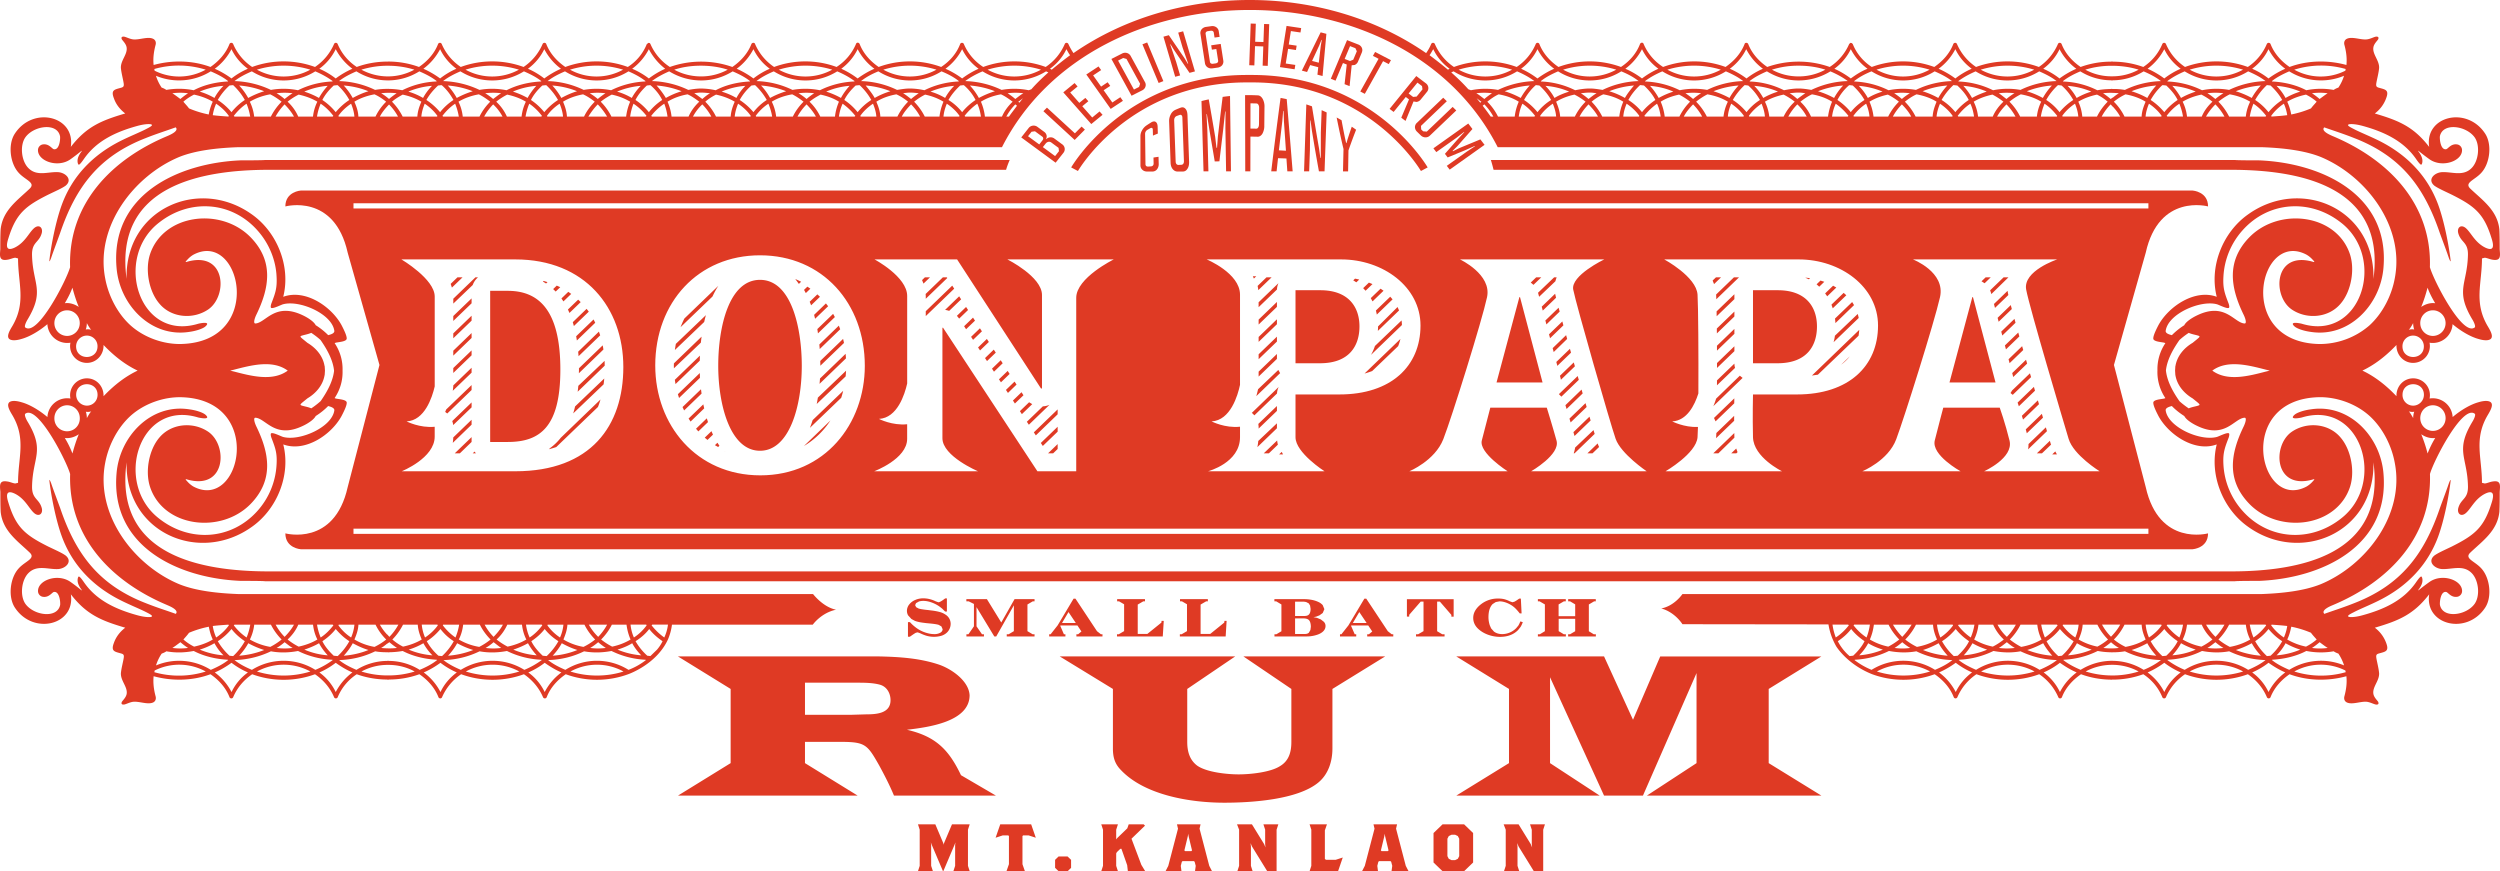 <svg xmlns:xlink="http://www.w3.org/1999/xlink"  width="132" height="46" viewBox="0 0 132 46" fill="none" xmlns="http://www.w3.org/2000/svg">
    <g clip-path="url(#vnbxizs3ja)" fill="#DF3A24">
        <path d="M15.067 10.9s2.592-.71 3.292 2.445l1.677 5.926-1.677 6.445c-.7 3.155-3.292 2.446-3.292 2.446 0 .784.812.838.812.838h99.894s.812-.055.812-.838c0 0-2.591.709-3.291-2.446l-1.678-6.445 1.678-5.926c.7-3.155 3.291-2.446 3.291-2.446 0-.783-.812-.838-.812-.838H15.879s-.812.055-.812.838zm98.369 17.012v.275H18.664v-.275h94.772zM21.469 22.25c.953-.05 1.347-1.258 1.484-1.847v-4.746c0-.925-1.758-1.96-1.758-1.96h6.014c3.689 0 5.703 2.558 5.703 5.683 0 3.093-1.706 5.503-5.703 5.503H21.21s1.742-.696 1.742-1.83v-.52c-.79.076-1.484-.283-1.484-.283zm13.128-2.952c0-3.341 2.275-5.818 5.532-5.818 3.31 0 5.533 2.543 5.533 5.834 0 3.06-2.103 5.784-5.516 5.784-3.377 0-5.549-2.658-5.549-5.8zm11.813 2.82c.967-.05 1.358-1.289 1.489-1.87v-4.623c0-1.016-1.724-1.928-1.724-1.928h4.36l4.43 6.815h.052v-4.938c0-.965-1.827-1.877-1.827-1.877h5.618s-1.983.973-1.983 2.028v9.158h-2.05l-4.982-7.579h-.033v5.833c0 .954 1.879 1.746 1.879 1.746h-5.481s1.74-.647 1.74-1.712v-.77c-.791.08-1.488-.282-1.488-.282zm30.676-8.421h7.618s-1.78.853-1.638 1.594c.142.743 1.961 7.085 2.24 7.88.28.795 1.638 1.712 1.638 1.712h-6.1s1.544-.883 1.342-1.613c-.2-.729-.516-1.745-.516-1.745h-2.982s-.275 1.079-.448 1.73c-.172.65 1.362 1.628 1.362 1.628h-5.188s1.345-.553 1.793-1.695c.447-1.143 2.052-6.292 2.309-7.497.259-1.206-1.43-1.994-1.43-1.994zm-6.358 7.13h-2.325v2.26c0 .818 1.534 1.796 1.534 1.796h-6.154s1.69-.443 1.69-1.796v-.557c-.797.086-1.502-.28-1.502-.28 1-.053 1.385-1.378 1.502-1.929v-4.763c0-1.134-1.759-1.861-1.759-1.861h7.101c2.206 0 4.188 1.445 4.188 3.49 0 2.143-1.551 3.64-4.275 3.64zm30.275-7.13h7.617s-1.822.604-1.638 1.594c.186.992 1.985 7.022 2.241 7.88.258.858 1.638 1.712 1.638 1.712h-6.101s1.564-.699 1.345-1.613c-.223-.914-.518-1.745-.518-1.745h-2.982s-.255.954-.449 1.73c-.192.774 1.363 1.628 1.363 1.628h-5.188s1.367-.553 1.792-1.695c.427-1.143 2.009-6.168 2.31-7.497.301-1.33-1.43-1.994-1.43-1.994zm-6.118 7.13h-2.327s-.028 1.195 0 2.26c.03 1.065 1.534 1.796 1.534 1.796H87.94s1.623-.94 1.69-1.796c.008-.108.016-.297.022-.543-.737.03-1.36-.294-1.36-.294.782-.041 1.186-.86 1.382-1.477.01-2-.006-4.603-.044-5.215-.06-.95-1.758-1.861-1.758-1.861h7.1c2.206 0 4.188 1.445 4.188 3.49 0 2.143-1.55 3.64-4.274 3.64zm-76.22-10.093h94.771v.274H18.664v-.274z"/>
        <path d="M104.173 15.69h-.034l-1.206 4.504h2.431l-1.191-4.504zM80.257 15.69h-.034l-1.206 4.504h2.43l-1.19-4.504zM69.713 15.324h-1.31v3.856h1.292c1.602 0 2.085-.98 2.085-1.945 0-.997-.55-1.911-2.067-1.911zM42.334 19.314c0-1.962-.533-4.538-2.205-4.538-1.655 0-2.206 2.527-2.206 4.538 0 2.044.622 4.486 2.206 4.486 1.551 0 2.205-2.359 2.205-4.486zM93.868 15.324h-1.31v3.856h1.294c1.603 0 2.084-.98 2.084-1.945 0-.997-.551-1.911-2.068-1.911zM29.587 19.513c0-3.176-1.172-4.157-2.775-4.157h-.931v7.98h.931c1.707 0 2.775-.798 2.775-3.823zM50.74 40.93c-.64-1.341-1.324-2.046-2.853-2.398 1.118-.132 3.308-.418 3.308-1.826-.044-.77-.98-1.409-1.665-1.63-1.004-.329-2.076-.395-3.125-.417h-10.61l2.783 1.717v3.917l-2.782 1.716h9.49l-2.783-1.716V39.17h1.848c1.346 0 1.438.132 2.076 1.255.274.505.547 1.033.776 1.584h5.384L50.74 40.93zm-4.975-3.213-.775.023h-2.487v-1.694h2.715c.41 0 .867 0 1.255.11.365.11.547.462.547.814 0 .682-.707.747-1.255.747zM70.352 39.523v-3.147l2.784-1.717h-7.484l2.532 1.717v2.794c0 .506-.113.99-.593 1.277-.502.33-1.574.44-2.19.44-.616 0-1.688-.11-2.19-.462-.41-.308-.525-.77-.525-1.255v-2.794l2.532-1.717h-9.263l2.807 1.717v3.147c0 .44.09.792.41 1.122 1.255 1.342 3.673 1.738 5.476 1.738 1.415 0 3.879-.154 4.974-1.078.524-.44.73-1.123.73-1.782zM96.17 34.66h-8.51l-1.437 3.344-1.529-3.345h-7.803l2.784 1.717v3.917l-2.784 1.716h7.575l-2.624-1.716v-4.534l2.852 6.25h2.053l2.83-6.47v4.754l-2.624 1.716h9.218l-2.784-1.716v-3.917l2.784-1.717zM48.52 31.759a.775.775 0 0 1 .228-.032c.095 0 .19.012.287.036a1.76 1.76 0 0 1 .578.268l.126.098.153.149.013.012h.091v-.693h-.09l-.06.043-.001.001c-.144.11-.252.162-.296.16l-.143-.05a1.51 1.51 0 0 0-.652-.16c-.155 0-.3.029-.433.088a.797.797 0 0 0-.317.24.544.544 0 0 0-.118.335c0 .082.02.162.061.235l.003.005.168.183.004.005.18.098.002.001.003.001c.07.028.155.05.254.07.098.019.225.036.38.053l.06.005.056.006c.122.01.227.023.318.036.086.014.15.028.185.04l.145.082.065.147c-.003.075-.036.131-.113.182a.617.617 0 0 1-.331.078c-.102 0-.207-.013-.316-.04a1.748 1.748 0 0 1-.637-.295l-.003-.002.002.001a2.112 2.112 0 0 1-.315-.284l-.012-.014h-.105v.774h.096l.067-.045v-.001l.032-.022.02-.014c.086-.06.15-.1.187-.122l.09-.028c.024 0 .09.02.184.061.09.043.173.076.25.101a1.418 1.418 0 0 0 .844.016.742.742 0 0 0 .288-.168.645.645 0 0 0 .197-.458.57.57 0 0 0-.26-.48.96.96 0 0 0-.297-.142 3.076 3.076 0 0 0-.474-.088l-.108-.014-.026-.004-.037-.004-.04-.004a4.316 4.316 0 0 1-.28-.037 1.064 1.064 0 0 1-.17-.038l-.13-.071-.054-.107.048-.108.153-.085zM54.527 31.751h.097V31.635H53.568l-.701 1.233-.758-1.233h-1.085V31.75h.122l.278.139v1.18l-.29.419h-.107V33.604h.926V33.49h-.103l-.29-.419v-1.015l.94 1.55H52.6l.932-1.645v1.364l-.276.165h-.1V33.604h1.468V33.49h-.099l-.276-.165v-1.409l.278-.164zM56.877 33.489h-.043v.116h1.377v-.116h-.083l-.206-.161-1.137-1.718h-.1l-.012.02-.83 1.39-.37.469h-.076v.116h.857v-.116h-.08l-.191-.443.011-.02h.895l.21.316-.173.147h-.05zm-.46-1.172.387.578h-.73l.342-.578zM59.073 33.489h-.096V33.604h2.417l.05-.78.002-.043H61.33l-.006.09-.744.601h-.508v-1.551l.292-.17h.091V31.635h-1.47V31.75h.1l.268.156v1.417l-.28.165zM62.393 33.489h-.097V33.604h2.419l.048-.78.002-.043H64.65l-.007.09-.743.601h-.509v-1.551l.292-.17h.091V31.635h-1.469V31.75h.101l.267.156v1.417l-.28.165zM69.49 32.56l.173-.068.005-.002.162-.117.01-.007.08-.186.007-.016-.085-.208-.003-.006-.004-.005a.703.703 0 0 0-.235-.166 1.442 1.442 0 0 0-.342-.107 2.212 2.212 0 0 0-.414-.037h-1.556v.116h.097l.274.164v1.415l-.267.159h-.1v.115h1.711c.123 0 .252-.014.384-.044.13-.03.24-.068.326-.116.176-.095.275-.228.275-.39a.31.31 0 0 0-.09-.224l-.002-.002-.153-.119-.005-.003-.193-.08-.004-.002-.189-.038.133-.025.004-.002zm-.38.845c-.045.044-.114.07-.218.07h-.512v-.823h.443c.14 0 .234.033.29.091.056.058.092.165.099.324v.03l-.022.167-.08.14zm-.73-1.638h.384a.79.79 0 0 1 .207.023l.132.07.069.112.027.175c0 .137-.03.232-.079.29-.048.056-.124.087-.244.087h-.496v-.757zM72.231 33.489h-.042v.116h1.376v-.116h-.082l-.206-.161-1.138-1.718h-.1l-.012.02-.83 1.39-.37.469h-.076v.116h.858v-.116h-.08l-.192-.443.012-.02h.894l.211.316-.173.147h-.05zm-.46-1.172.388.578h-.73l.341-.578zM74.876 33.489h-.11V33.604h1.507V33.49h-.121l-.271-.162v-1.563h.145l.607.702v.093h.12v-.924h-2.468v.92h.121v-.094l.606-.697h.15v1.558l-.286.167zM78.977 31.788l.197-.037c.135.001.28.034.438.103.157.07.29.16.402.27.068.068.14.15.216.247l.013.016h.097l-.037-.743-.002-.039h-.083l-.04.026-.002.001-.025.019c-.078.054-.14.093-.187.117l-.108.03-.141-.05v.001a1.402 1.402 0 0 0-.293-.113 1.35 1.35 0 0 0-.308-.033 1.44 1.44 0 0 0-.9.288c-.28.212-.428.46-.428.735 0 .215.086.407.251.565.143.137.317.243.524.32.207.076.421.115.64.115.4 0 .724-.121.96-.367v-.001l.125-.157.002-.002.001-.002c.032-.053.065-.121.099-.206l.015-.04-.09-.029-.038-.012-.016.036c-.032.079-.063.14-.09.183l-.117.141a1.03 1.03 0 0 1-.47.274c-.09.025-.181.037-.27.037a.762.762 0 0 1-.238-.036.608.608 0 0 1-.195-.1l-.147-.166-.071-.161a1.407 1.407 0 0 1-.07-.432c.001-.32.077-.548.223-.694l.163-.104zM81.306 33.489H81.2V33.604h1.477V33.49h-.105l-.274-.165v-.651h.872v.654l-.272.162h-.1V33.604h1.463V33.49h-.108l-.262-.16v-1.414l.276-.164h.09V31.635H82.8V31.75h.1l.27.161v.626h-.876v-.623l.28-.164h.099V31.635H81.2V31.75h.09l.28.164v1.413l-.264.161zM51.2 43.525h-.935l-.422.997-.017.08-.019-.08-.422-.997h-.916l.091.283v1.909l-.092.283h.79l-.093-.283V44.62l-.018-.142.055.142.587 1.379h.018l.586-1.38.055-.14-.017.14v1.097l-.093.283h.862l-.092-.283v-1.91l.092-.282zM52.813 43.525l-.245.707.38-.124h.287l.037.035v1.486l-.13.371h.973l-.129-.37v-1.487l.037-.035h.286l.381.124-.245-.707h-1.632zM55.892 45.222l-.183.177v.424l.183.177h.477l.184-.177V45.4l-.184-.177h-.477zM59.743 44.284l.713-.69-.072-.07h-.788l-.074.212-.532.513-.055.071v-.512l.092-.283h-.88l.092.283v1.909l-.092.283h.88l-.092-.283v-.655l.037-.07.184-.177h.055l.304.866.036.319h.917l-.205-.336-.52-1.38zM63.336 43.754l.054-.23h-1.246l.054.23-.513 1.963-.146.283h.843l-.037-.283.055-.213.037-.035h.605l.036.035.056.213-.038.283h.899l-.146-.283-.513-1.963zm-.434 1.185h-.33l-.037-.036.184-.76.018-.124.019.124.183.76-.037.036zM66.8 43.808v.76l.018.177-.073-.177-.642-1.043h-.788l.11.283v1.909l-.092.283h.806l-.09-.283v-1.025l-.02-.178.075.178L66.91 46h.494v-2.192l.092-.283h-.788l.093.283zM70.008 45.399l-.055-.053v-1.504l.11-.317h-.917l.092.283v1.909l-.092.283h1.504l.248-.724-.377.123h-.513zM73.711 43.754l.054-.23H72.52l.055.23-.513 1.963-.147.283h.843l-.036-.283.054-.213.038-.035h.605l.036.035.056.213-.038.283h.899l-.147-.283-.513-1.963zm-.433 1.185h-.33l-.037-.036.183-.76.019-.124.019.124.183.76-.037.036zM76.167 43.525l-.477.46v1.555l.477.46h1.137l.476-.46v-1.556l-.476-.46h-1.137zm.88 1.679-.074.142-.146.07h-.183l-.148-.07-.073-.142v-.92l.073-.14.148-.071h.183l.146.07.074.141v.92zM80.878 43.808v.76l.018.177-.073-.177-.642-1.043h-.788l.11.283v1.909L79.41 46h.806l-.091-.283v-1.025l-.018-.178.073.178.807 1.308h.494v-2.192l.092-.283h-.787l.091.283zM60.727 6.774c.089-.05.14-.012.141.07l.008.316c.085-.037.171-.072.257-.107l-.01-.364c-.004-.131-.041-.206-.095-.247-.057-.043-.141-.044-.249.023a8.14 8.14 0 0 0-.248.16.745.745 0 0 0-.234.264.595.595 0 0 0-.082.289v1.546c0 .11.04.185.104.243.058.053.137.09.248.09h.27a.309.309 0 0 0 .25-.112.443.443 0 0 0 .093-.307l-.01-.36a39.54 39.54 0 0 0-.266.04l.007.312c.003.086-.05.15-.141.155l-.145.01c-.091.005-.144-.046-.144-.124l-.02-1.611a.248.248 0 0 1 .131-.209l.135-.077zM62.325 5.69c-.09.034-.178.071-.267.11a.506.506 0 0 0-.247.25.73.73 0 0 0-.081.373l.077 2.167c.005.15.046.253.106.332.066.08.148.135.263.135h.27c.121 0 .197-.058.253-.148.059-.09.09-.205.085-.378a3326.8 3326.8 0 0 1-.085-2.446c-.006-.175-.047-.278-.111-.345-.063-.068-.146-.097-.263-.05zm.047 3.011-.147.007c-.09.003-.146-.068-.15-.172l-.079-2.18c-.003-.105.046-.198.135-.232l.146-.053c.093-.034.149.03.152.136l.082 2.3c.005.111-.045.19-.139.194zM64.737 9.046h.258l-.05-3.976c-.13.013-.26.028-.39.046-.086.705-.17 1.403-.25 2.094l-.045.591-.03.002a866.19 866.19 0 0 0-.069-.58c-.111-.67-.224-1.33-.34-1.977-.128.028-.256.058-.383.091l.108 3.71h.258l-.057-2.167-.044-.854.02-.004.145.912c.09.523.18 1.053.27 1.59l.246-.006c.064-.547.13-1.1.198-1.656l.105-.977.02-.002-.006.898.036 2.265zM66.425 5.036c-.228-.012-.457-.016-.685-.012l.009 4.022h.27l.003-1.833c.13 0 .259.002.388.006.09.002.178-.058.24-.152a.83.83 0 0 0 .105-.435l.01-.973a.841.841 0 0 0-.095-.436c-.064-.112-.153-.182-.245-.187zm.05 1.532c-.004.138-.062.227-.14.225l-.312-.005.002-1.333c.107.002.215.004.322.008.078.004.136.098.135.23l-.007.875zM67.121 9.046h.283c.026-.232.05-.463.077-.694l.443.016.047.679h.281c-.1-1.239-.204-2.513-.313-3.813a8.422 8.422 0 0 0-.325-.063c-.17 1.267-.335 2.562-.493 3.875zm.63-3.193.021.004.02.559.106 1.543a41.912 41.912 0 0 0-.373-.021l.18-1.533.046-.552zM69.737 8.338l-.023-.003-.067-.487a165.32 165.32 0 0 1-.375-2.233c-.099-.036-.199-.07-.298-.104l-.12 3.536h.27l.04-1.145.013-1.546.02.006.07.528c.124.754.248 1.476.373 2.158h.296l.112-3.111a9.555 9.555 0 0 0-.265-.12L69.74 7c0 .449-.002.895-.003 1.339zM71.18 9.05l.019-1.107c.143-.414.28-.78.404-1.093a8.077 8.077 0 0 0-.23-.161c-.071.204-.144.425-.22.66l-.06.208-.018-.007-.058-.258a41.166 41.166 0 0 1-.183-.944c-.086-.05-.172-.098-.259-.145.118.593.237 1.15.362 1.664L70.91 9.05h.271zM56.15 8.068a.308.308 0 0 0-.06-.444l-.42-.309a.326.326 0 0 0-.423.029l-.014-.01c.067-.12.031-.277-.096-.37l-.363-.267a.335.335 0 0 0-.46.061l-.392.498 1.815 1.334.413-.522zm-1.278-.442-.592-.434.186-.236.18-.025.381.28c.078.058.064.137.017.197l-.172.218zm.191.14.15-.189c.066-.082.19-.13.294-.054l.385.284.022.175-.205.26-.646-.475zM57.282 6.843l-.174-.16-.353.357-1.476-1.357-.187.189 1.651 1.517.54-.546zM58.215 6.062l-.157-.178-.389.32-.525-.595.32-.264-.157-.176-.32.262-.48-.546.389-.319-.158-.18-.596.49 1.477 1.674.596-.488zM59.29 5.324l-.136-.192-.423.28-.459-.647.349-.23-.137-.192-.347.23-.42-.592.423-.28-.138-.193-.646.425 1.288 1.817.646-.426zM60.318 4.764a.315.315 0 0 0 .157-.176.3.3 0 0 0-.026-.263l-.745-1.36a.323.323 0 0 0-.192-.164.345.345 0 0 0-.257.021l-.573.291 1.064 1.942.572-.29zm-1.013-1.702.174.05.719 1.313-.056.166-.27.138-.837-1.529.27-.138zM61.426 4.283l-.855-2.041-.251.097.856 2.043.25-.099zM62.311 3.983l-.207-.705-.317-.932.019-.005.176.288.825 1.218.286-.077-.623-2.117-.26.07.227.775.3.862-.02.006-.173-.29-.83-1.217-.284.078.621 2.117.26-.071zM63.759 3.554c.066.044.149.07.262.054l.267-.038a.366.366 0 0 0 .236-.12.315.315 0 0 0 .065-.26l-.135-.871-.503.073.036.23.235-.034.096.615c.01.072-.037.129-.127.143l-.145.02c-.09.013-.15-.029-.161-.1l-.229-1.48c-.01-.07.033-.128.124-.141l.144-.021c.093-.013.153.031.164.1l.04.26.268-.037-.044-.286a.313.313 0 0 0-.122-.215.363.363 0 0 0-.28-.064l-.268.038a.361.361 0 0 0-.24.133.31.31 0 0 0-.057.247l.236 1.53a.317.317 0 0 0 .138.224zM66.265 2.437l.437.015-.035 1.015.27.01.077-2.201-.27-.01-.034.953-.436-.014.033-.953-.27-.009-.077 2.201.27.01.035-1.017zM68.393 3.428l-.506-.074.124-.775.415.062.037-.23-.416-.061.112-.709.507.075.036-.233-.773-.115-.346 2.176.773.114.037-.23zM69.178 3.436l.425.112-.043.395.271.071.202-2.228-.302-.079-.993 2.022.275.072.165-.365zm.476-1.032.118-.298.019.004-.055.315-.103.886-.356-.093.377-.814zM70.908 3.328l.2.078-.115 1.038.266.104.11-1.101.158-.017a.33.33 0 0 0 .18-.188l.195-.463c.04-.1.037-.18.004-.253a.331.331 0 0 0-.182-.173l-.6-.234-.857 2.041.25.099.391-.931zm.374-.893.284.11.074.162-.188.446-.172.069-.282-.11.284-.677zM71.824 4.831l.238.124.964-1.727.3.156.116-.207-.836-.434-.116.207.298.154-.964 1.727zM73.584 5.91l.641-.79.17.128-.408.967.226.17.421-1.028.157.026a.34.34 0 0 0 .227-.132l.32-.393a.306.306 0 0 0 .077-.242.319.319 0 0 0-.125-.215l-.511-.386-1.408 1.734.213.162zm1.257-1.548.242.183.024.173-.308.38-.186.02-.239-.182.467-.574zM74.709 6.713a.34.34 0 0 0 .112.243l.19.186a.35.35 0 0 0 .252.11.323.323 0 0 0 .244-.1l1.384-1.32-.191-.187-1.367 1.305-.191-.017-.104-.1-.01-.186 1.364-1.302-.19-.185-1.383 1.32a.313.313 0 0 0-.11.233zM75.837 8.031l1.057-.751.407-.313.011.015-.382.413-.638.728.145.19.908-.375.521-.23.012.015-.43.283-1.057.75.153.201 1.841-1.309-.221-.289-1.137.472-.311.155-.018-.022.246-.242.801-.91-.22-.29-1.841 1.309.153.2z"/>
        <path d="M131.63 25.421c-.158.017-.333.106-.439.106l-.143-.034c0-1.334-.44-2.315.303-3.574.14-.233.263-.463.208-.61-.049-.142-.297-.192-.701-.069-.39.107-.901.392-1.358.78a1.05 1.05 0 0 0-1.218-.978.887.887 0 0 0-.866-1.066c-.51 0-.9.427-.883.944-.609-.64-1.202-1.07-1.799-1.352.597-.283 1.19-.715 1.799-1.353-.017.516.373.946.882.946a.889.889 0 0 0 .865-1.066 1.046 1.046 0 0 0 1.215-.979c.46.388.971.673 1.36.779.406.125.653.074.702-.068.056-.145-.068-.376-.208-.608-.741-1.263-.301-2.241-.301-3.574l.143-.036c.106 0 .281.09.439.107.443.07.374-.25.353-.554 0-.302 0-.746-.017-1.05-.106-1.012-.9-1.545-1.532-2.15-.336-.323.228-.447.578-.837.46-.496.582-1.512.195-2.083-.97-1.46-3.194-.908-2.946.715-.828-1.072-1.604-1.39-2.871-1.765a1.75 1.75 0 0 0 .598-.801c.176-.462-.055-.462-.407-.566-.105-.037-.142-.074-.105-.271.034-.193.123-.53.141-.765.017-.408-.37-.729-.3-1.102.034-.178.193-.322.247-.407.053-.11 0-.16-.125-.144-.106.02-.298.127-.475.144-.317.034-.759-.16-1.04-.036-.124.054-.175.176-.142.317.109.393.142.749.109 1.07-.973-.266-2.05-.25-3.002.105-.442-.302-.809-.711-1.004-1.21a.108.108 0 0 0-.198 0 2.73 2.73 0 0 1-1.003 1.21 4.822 4.822 0 0 0-3.315 0 2.777 2.777 0 0 1-1.006-1.21.104.104 0 0 0-.193 0c-.21.499-.549.908-1.005 1.21a4.718 4.718 0 0 0-1.604-.28v-.007l-.051.002-.05-.002v.006a4.687 4.687 0 0 0-1.603.281c-.441-.302-.811-.711-1.004-1.21-.037-.087-.161-.087-.195 0a2.804 2.804 0 0 1-1.006 1.21 4.827 4.827 0 0 0-3.317 0 2.797 2.797 0 0 1-1.006-1.21c-.035-.087-.155-.087-.195 0-.192.499-.562.908-1.005 1.21a4.773 4.773 0 0 0-3.298 0 2.578 2.578 0 0 1-1.005-1.21l-.05-.052h-.02l-.034-.014-.035.014-.052.052a2.74 2.74 0 0 1-1.026 1.21 4.879 4.879 0 0 0-1.64-.282c-.6 0-1.148.104-1.659.282-.439-.302-.81-.711-1.004-1.21-.035-.087-.174-.087-.192 0-.194.499-.568.908-1.005 1.21a4.772 4.772 0 0 0-3.298 0 2.7 2.7 0 0 1-1.026-1.21c-.032-.106-.158-.087-.193 0-.192.499-.548.908-1.005 1.21a4.778 4.778 0 0 0-3.3 0c-.441-.302-.813-.711-1.007-1.21-.034-.087-.16-.087-.193 0a2.749 2.749 0 0 1-1.005 1.21 4.82 4.82 0 0 0-3.314 0 2.778 2.778 0 0 1-1.006-1.21c-.036-.087-.162-.087-.196 0-.067.16-.156.32-.266.478-5.403-3.738-13.218-3.74-18.62 0a3.142 3.142 0 0 1-.268-.478c-.037-.087-.16-.087-.193 0a2.785 2.785 0 0 1-1.007 1.21 4.773 4.773 0 0 0-3.297 0 2.704 2.704 0 0 1-1.023-1.21c-.034-.087-.162-.087-.196 0-.191.499-.545.908-1.003 1.21a4.777 4.777 0 0 0-3.3 0c-.44-.302-.81-.711-1.003-1.21-.035-.087-.162-.106-.195 0a2.7 2.7 0 0 1-1.024 1.21 4.773 4.773 0 0 0-3.298 0 2.781 2.781 0 0 1-1.004-1.21c-.02-.087-.158-.087-.194 0-.195.499-.566.908-1.007 1.21a4.97 4.97 0 0 0-3.299 0 2.743 2.743 0 0 1-1.025-1.21l-.033-.052h-.02l-.031-.014-.036.014h-.016l-.037.052h-.019a2.56 2.56 0 0 1-1.004 1.21 4.775 4.775 0 0 0-3.299 0c-.442-.302-.81-.711-1.006-1.21-.033-.087-.156-.087-.194 0a2.77 2.77 0 0 1-1.004 1.21 4.824 4.824 0 0 0-3.316 0 2.787 2.787 0 0 1-1.006-1.21c-.032-.087-.157-.087-.193 0-.192.499-.564.908-1.008 1.21a4.721 4.721 0 0 0-1.582-.286h-.004l-.038-.005v.006c-.567-.001-1.13.089-1.662.285a2.68 2.68 0 0 1-1.007-1.21.103.103 0 0 0-.192 0 2.794 2.794 0 0 1-1.005 1.21 4.832 4.832 0 0 0-3.318 0 2.75 2.75 0 0 1-1.002-1.21c-.038-.087-.16-.087-.196 0-.196.499-.566.908-1.004 1.21-.953-.355-2.033-.371-3-.105-.038-.321 0-.677.105-1.07.035-.14-.016-.263-.143-.317-.278-.124-.722.07-1.038.036-.176-.017-.369-.124-.477-.144-.124-.016-.176.035-.124.144.056.085.213.23.248.407.07.373-.318.694-.3 1.102.02.234.108.572.14.765.036.197 0 .234-.104.271-.353.104-.584.104-.405.566.106.305.3.568.597.8-1.268.375-2.043.694-2.873 1.766.248-1.623-1.975-2.174-2.945-.715-.389.571-.266 1.587.195 2.083.35.39.913.514.579.837-.63.605-1.428 1.138-1.533 2.15-.018.304-.018.748-.018 1.05-.02.304-.089.624.354.554.157-.017.335-.107.44-.107l.143.036c0 1.333.44 2.31-.302 3.574-.142.232-.264.463-.21.608.049.142.298.193.701.068.39-.106.902-.391 1.36-.779a1.05 1.05 0 0 0 1.217.979.888.888 0 0 0 .866 1.066c.51 0 .9-.43.882-.946.609.638 1.203 1.07 1.8 1.353-.597.283-1.191.713-1.8 1.352.018-.517-.371-.944-.88-.944a.89.89 0 0 0-.868 1.066 1.045 1.045 0 0 0-1.215.979c-.46-.389-.97-.674-1.36-.78-.405-.124-.652-.074-.7.069-.056.146.065.376.208.609.742 1.259.301 2.24.301 3.574l-.143.034c-.105 0-.283-.09-.44-.106-.443-.074-.373.249-.35.552 0 .303 0 .747.016 1.053.104 1.011.9 1.545 1.532 2.15.333.32-.23.446-.58.835-.461.498-.581 1.512-.195 2.083.971 1.459 3.194.907 2.947-.714.828 1.07 1.604 1.391 2.872 1.763-.299.232-.491.5-.598.802-.177.462.054.462.405.566.106.036.144.075.106.272-.033.193-.123.53-.142.764-.017.407.37.73.303 1.1-.036.18-.194.323-.25.408-.053.111 0 .162.127.144.104-.019.297-.125.473-.144.316-.032.76.162 1.041.039.124-.053.175-.18.141-.319-.107-.393-.14-.75-.107-1.07.972.267 2.05.249 3-.105.443.303.81.71 1.006 1.21a.106.106 0 0 0 .196 0c.21-.5.56-.907 1.003-1.21a4.83 4.83 0 0 0 3.316 0c.442.303.795.71 1.006 1.21.034.087.158.087.194 0a2.665 2.665 0 0 1 1.004-1.21c.516.187 1.06.276 1.604.28v.008l.05-.004.05.004v-.009a4.756 4.756 0 0 0 1.604-.28c.441.304.812.712 1.005 1.21.036.088.16.088.193 0a2.82 2.82 0 0 1 1.007-1.21 4.827 4.827 0 0 0 3.315 0c.44.304.794.712 1.006 1.21a.106.106 0 0 0 .197 0c.192-.498.562-.906 1.005-1.21a4.778 4.778 0 0 0 3.297 0s1.49-.51 2.098-1.833a2.93 2.93 0 0 0 .213-.785h7.436s.44-.624 1.227-.789c-.685-.133-1.214-.826-1.214-.826H12.576c-1.06-.04-2.225-.163-3.107-.518-2.398-.996-4.445-3.665-3.915-6.408.16-.87.619-1.83 1.344-2.487.739-.66 1.763-.998 2.66-.98 4.464.11 3.16 6.053.652 4.715-.21-.125-.318-.267-.387-.34-.036-.046-.017-.057.054-.033 2.044.586 2.17-1.778 1.13-2.51-.797-.551-1.958-.46-2.595.302-.547.642-.758 1.78-.49 2.6.702 2.135 3.737 2.507 5.307.906 1.233-1.266 1.004-2.67.298-4.112-.122-.266-.141-.46-.034-.444.55.036 1.024 1.14 2.502.428.188-.086.562-.299.674-.519.251-.158.47-.335.657-.527.174.044.337.107.327.227-.121.89-1.816 1.637-2.696 1.407-.088-.018-.529-.25-.634-.197-.037.019-.037.092 0 .214.21.552.318.818.28 1.44a3.98 3.98 0 0 1-1.004 2.44c-1.375 1.545-3.58 1.69-5.203.407-2.416-1.869-1.062-6.28 2.062-5.336.054.016.725.158.39-.143-.123-.108-.457-.232-.848-.284-2.028-.32-3.687 1.424-3.846 3.38-.336 3.861 3.246 5.534 6.545 5.676.102 0 1.215 0 1.286.02h104.028c.075-.02 1.184-.02 1.291-.02 3.295-.142 6.878-1.815 6.543-5.675-.161-1.957-1.818-3.702-3.845-3.38-.387.05-.723.175-.848.283-.335.301.334.16.39.143 3.122-.945 4.479 3.467 2.064 5.336-1.622 1.283-3.831 1.138-5.204-.407a3.977 3.977 0 0 1-1.007-2.44c-.035-.622.072-.888.283-1.44.035-.122.035-.195 0-.213-.108-.054-.547.178-.636.196-.881.23-2.575-.518-2.696-1.407-.011-.12.151-.183.326-.227.186.193.408.37.657.529.113.22.487.43.674.517 1.48.713 1.956-.392 2.503-.428.107-.016.089.178-.034.444-.706 1.443-.934 2.846.3 4.112 1.57 1.601 4.603 1.229 5.307-.906.266-.82.056-1.958-.494-2.6-.633-.763-1.796-.853-2.59-.302-1.041.732-.917 3.096 1.128 2.51.071-.024.088-.013.053.032-.07.074-.176.216-.387.34-2.505 1.338-3.812-4.605.651-4.715.902-.017 1.924.321 2.661.981.727.658 1.185 1.618 1.341 2.487.535 2.743-1.514 5.412-3.913 6.408-.882.355-2.046.479-3.103.518H88.833s-.42.628-1.118.76c.731.198 1.118.832 1.118.832l7.709.01c.077.447.204.789.404 1.148 0 0 .566.951 1.905 1.483a4.783 4.783 0 0 0 3.299 0c.443.304.812.712 1.007 1.21.034.088.156.088.194 0a2.786 2.786 0 0 1 1.005-1.21 4.83 4.83 0 0 0 3.316 0 2.8 2.8 0 0 1 1.005 1.21c.034.088.158.088.194 0 .192-.498.564-.906 1.007-1.21.508.188 1.044.28 1.584.287v.002h.002l.039.004v-.008a4.724 4.724 0 0 0 1.663-.285c.458.304.796.712 1.004 1.21a.104.104 0 0 0 .194 0 2.8 2.8 0 0 1 1.005-1.21 4.836 4.836 0 0 0 3.318 0c.44.304.795.712 1.003 1.21a.106.106 0 0 0 .196 0c.194-.498.564-.906 1.003-1.21.952.355 2.032.373 3 .106.037.32 0 .677-.107 1.07-.033.139.018.266.144.319.279.123.723-.07 1.038-.04.177.02.37.126.478.145.124.018.175-.033.124-.144-.054-.085-.214-.228-.249-.407-.07-.371.317-.694.3-1.1-.018-.235-.105-.572-.139-.765-.036-.197 0-.236.103-.272.353-.104.585-.104.408-.566a1.76 1.76 0 0 0-.599-.802c1.267-.372 2.043-.693 2.872-1.763-.248 1.621 1.976 2.173 2.948.714.386-.571.262-1.585-.197-2.083-.351-.39-.914-.516-.579-.835.632-.605 1.427-1.139 1.533-2.15.017-.306.017-.75.017-1.053.02-.303.089-.626-.354-.552zM5.151 20.846c0 .32-.248.572-.564.572a.574.574 0 0 1-.566-.572c0-.747 1.13-.747 1.13 0zm-.335.875c-.092.103-.159.232-.23.354 0-.105-.018-.231-.054-.336a.58.58 0 0 0 .284-.018zm-1.273-.323c.373 0 .67.304.67.677a.671.671 0 1 1-1.341 0c0-.373.304-.677.671-.677zm.617 1.53c-.14.34-.244.677-.335 1.016a4.977 4.977 0 0 0-.403-.82c.265.037.528-.051.738-.196zM8.15 35.493l.016-.09a2.898 2.898 0 0 1 2.698.053 4.727 4.727 0 0 1-2.714.037zm.087-.358c.072-.23.176-.443.3-.624.088-.033.175-.07.248-.122.496.09.95.073 1.445-.017.51.267 1.132.426 1.799.463l.018.017c-.265.213-.583.373-.916.517a3.162 3.162 0 0 0-2.894-.234zm2.312-.835a3.76 3.76 0 0 0 .775-.338c.124.233.281.445.477.64a3.975 3.975 0 0 1-1.252-.302zm1.676 2.24a2.991 2.991 0 0 0-.884-1.034c.32-.137.618-.318.884-.511.244.193.546.374.865.51a2.723 2.723 0 0 0-.865 1.036zm1.343-1.084c.88-.48 1.937-.48 2.82 0a4.769 4.769 0 0 1-2.82 0zm-.268-.087c-.334-.144-.654-.304-.918-.517h.015a4.742 4.742 0 0 0 1.908-.463c.479.09.953.073 1.43-.017a4.552 4.552 0 0 0 1.814.463l.019.017a4.314 4.314 0 0 1-.918.517 3.163 3.163 0 0 0-3.35 0zm-.671-.747c.196-.215.354-.427.48-.66.263.143.542.267.842.358a4.509 4.509 0 0 1-1.322.302zm1.976-.41c.158-.089.3-.199.422-.304.141.105.264.215.424.303a3.22 3.22 0 0 1-.846 0zm1.465.088c.262-.088.528-.195.775-.338.122.233.28.445.458.64a3.878 3.878 0 0 1-1.233-.302zm1.657 2.24a2.754 2.754 0 0 0-.863-1.034c.317-.137.615-.318.863-.511.262.193.562.374.88.51a3.017 3.017 0 0 0-.88 1.036zm2.77-.878a4.591 4.591 0 0 1-1.413-.206 2.902 2.902 0 0 1 1.408-.35c.483-.002.966.108 1.404.35a4.622 4.622 0 0 1-1.398.206zm.045-.766v-.006l-.05.003-.051-.003v.006a3.126 3.126 0 0 0-1.622.473c-.335-.144-.65-.304-.914-.517a4.623 4.623 0 0 0 1.904-.463c.217.04.423.05.632.05h.015l.086.007v-.007a4.48 4.48 0 0 0 .72-.067c.515.267 1.131.426 1.8.463l.016.017c-.263.213-.578.373-.917.517a3.113 3.113 0 0 0-1.62-.473zm-2.392-.274c.194-.215.354-.427.475-.66.265.143.528.267.831.358-.39.158-.83.266-1.306.302zm2.41-.714c.121.105.263.215.4.303a3.288 3.288 0 0 1-.52.022 4.29 4.29 0 0 1-.315-.021c.12-.07.22-.149.316-.23v.008l.118-.082zm1.019.392c.286-.088.529-.195.776-.338.126.233.283.445.477.64a3.991 3.991 0 0 1-1.253-.302zm1.678 2.24a2.963 2.963 0 0 0-.884-1.034c.32-.137.618-.318.884-.511.246.193.547.374.863.51-.37.273-.67.626-.863 1.036zm1.34-1.084a2.95 2.95 0 0 1 2.823 0 4.782 4.782 0 0 1-2.823 0zm-.265-.087c-.335-.144-.654-.304-.918-.517h.02a4.6 4.6 0 0 0 1.887-.463c.493.09.968.073 1.446-.017a4.58 4.58 0 0 0 1.817.463l.02.017a4.455 4.455 0 0 1-.919.517 3.17 3.17 0 0 0-3.353 0zm-.673-.747c.197-.215.355-.427.478-.66.264.143.548.267.85.358a4.564 4.564 0 0 1-1.328.302zm1.978-.41a2.4 2.4 0 0 0 .424-.304c.143.105.266.215.405.303a3.093 3.093 0 0 1-.829 0zm1.466.088a4.36 4.36 0 0 0 .775-.338c.125.233.283.445.46.64a3.86 3.86 0 0 1-1.235-.302zm1.657 2.24a2.754 2.754 0 0 0-.865-1.034c.318-.137.62-.318.865-.511.267.193.564.374.883.51a2.972 2.972 0 0 0-.883 1.036zm1.36-1.084a2.91 2.91 0 0 1 2.802 0c-.9.284-1.903.284-2.803 0zm3.066-.087a3.136 3.136 0 0 0-3.335 0c-.33-.144-.648-.304-.913-.517a4.588 4.588 0 0 0 1.902-.463c.495.09.952.073 1.447-.017a4.55 4.55 0 0 0 1.8.463l.017.017a3.583 3.583 0 0 1-.918.517zm-4.004-.747c.197-.215.355-.427.48-.66.263.143.527.267.826.358a4.286 4.286 0 0 1-1.305.302zm1.979-.41c.155-.089.298-.199.423-.304.122.105.263.215.404.303a3.086 3.086 0 0 1-.827 0zm1.444.088c.282-.088.547-.195.775-.338.124.233.286.445.478.64a4.089 4.089 0 0 1-1.253-.302zm1.834-1.32h.83a2.256 2.256 0 0 1-.195.68 3.22 3.22 0 0 1-.67-.642l.035-.037zm.545.876a2.12 2.12 0 0 1-.291.443l-.35.34h-.009l-.157-.017a3.111 3.111 0 0 1-.62-.766c.282-.178.53-.392.721-.644.196.252.442.466.706.644zm-.862-.875.02.037c-.179.25-.405.466-.672.642a2.198 2.198 0 0 1-.177-.68h.83zm-1.043 0c.039.287.107.536.214.785-.3.18-.618.3-.97.376a3.482 3.482 0 0 1-.584-.376c.23-.231.426-.498.568-.785h.772zm-1.023 0a2.8 2.8 0 0 1-.472.645 2.77 2.77 0 0 1-.495-.645h.967zm-1.197 0c.14.287.334.553.564.785a3.108 3.108 0 0 1-.616.39 3.105 3.105 0 0 1-1.058-.39c.102-.25.194-.498.21-.785h.9zm-1.942 0h.832a2.173 2.173 0 0 1-.18.679 2.544 2.544 0 0 1-.667-.642l.015-.037zm.567.875c-.16.286-.37.55-.616.783h-.038l-.175-.017c-.25-.233-.46-.48-.602-.766.266-.178.513-.392.707-.644.195.252.443.466.724.644zm-.88-.875.03.037c-.19.25-.402.466-.669.642a2.362 2.362 0 0 1-.192-.68h.83zm-1.044 0c.036.287.105.536.23.785-.3.18-.636.3-.99.376a3.623 3.623 0 0 1-.58-.376 2.38 2.38 0 0 0 .565-.785h.775zm-1.006 0c-.12.231-.299.447-.493.645a2.733 2.733 0 0 1-.474-.645h.967zm-1.217 0c.141.287.336.553.566.785a3.363 3.363 0 0 1-.6.39 3.118 3.118 0 0 1-1.078-.39c.125-.25.196-.498.23-.785h.882zm-1.94 0h.846a2.966 2.966 0 0 1-.194.679 2.885 2.885 0 0 1-.667-.642l.015-.037zm.562.875a3.152 3.152 0 0 1-.616.783h-.033l-.16-.017a2.863 2.863 0 0 1-.617-.766c.282-.178.513-.392.724-.644.193.252.421.466.702.644zm-.862-.875.02.037c-.178.25-.408.466-.675.642a2.326 2.326 0 0 1-.174-.68h.829zm-1.039 0c.018.287.103.536.21.785-.299.18-.634.3-.988.376a2.646 2.646 0 0 1-.563-.376c.227-.231.42-.498.563-.785h.778zm-1.023 0c-.126.231-.28.447-.476.645l-.118-.133v.012a2.58 2.58 0 0 1-.384-.524h.978zm-1.207 0c.14.287.327.553.564.785a3.137 3.137 0 0 1-.619.39 3.142 3.142 0 0 1-1.059-.39c.105-.25.197-.498.211-.785h.903zm-1.942 0h.828a2.263 2.263 0 0 1-.176.679 2.49 2.49 0 0 1-.67-.642l.018-.037zm.56.875a3.173 3.173 0 0 1-.613.783h-.036l-.176-.017c-.246-.233-.459-.48-.599-.766.264-.178.51-.392.705-.644.211.252.442.466.718.644zm-.878-.875.036.037c-.195.25-.405.466-.673.642a3.017 3.017 0 0 1-.192-.68h.829zm-1.04 0c.035.287.105.536.23.785-.302.18-.639.3-.99.376a3.45 3.45 0 0 1-.582-.376c.247-.231.444-.498.564-.785h.778zm-1.005 0c-.124.231-.3.447-.496.645a2.813 2.813 0 0 1-.474-.645h.97zm-1.218 0c.143.287.337.553.565.785a3.416 3.416 0 0 1-.6.39 3.217 3.217 0 0 1-1.076-.39 2.37 2.37 0 0 0 .229-.785h.882zm-1.923 0h.832a3.107 3.107 0 0 1-.194.679 2.863 2.863 0 0 1-.675-.642l.037-.037zm.545.875a3.206 3.206 0 0 1-.613.783h-.038l-.158-.017a3.19 3.19 0 0 1-.617-.766c.281-.178.512-.392.724-.644.192.252.438.466.702.644zm-.863-.875.02.037c-.18.25-.407.466-.67.642a2.332 2.332 0 0 1-.18-.608c.283-.034.548-.05.83-.071zm-2.084.43c.338-.143.69-.25 1.045-.321.05.25.106.463.21.676-.297.18-.635.3-.988.376a2.685 2.685 0 0 1-.563-.376c.104-.124.21-.231.296-.356zm-.455.497c.125.105.263.215.405.303a3.09 3.09 0 0 1-.827 0c.139-.088.28-.197.422-.303zm-.688-1.956c.124.053.633.264.444.46-.444-.16-1.062-.355-1.592-.569-2.467-.96-3.684-2.579-4.512-5.018-.196-.532-.39-1.046-.478-1.317-.07-.178-.1-.213-.089-.106.09.767.335 2.048.654 2.92.562 1.53 1.659 2.652 3.12 3.38.46.232 1.04.466 1.342.624.316.157.352.212.247.248-.088.018-.335.018-.725-.09-1.093-.302-2.133-.763-2.804-1.726-.122-.178-.23-.318-.283-.318-.05.016-.084.175-.05.318.07.301.37.534.122.356a8.543 8.543 0 0 0-.513-.39c-.685-.48-1.779-.072-1.71.531a.306.306 0 0 0 .23.252c.355.072.512-.252.617-.252.268-.033.335.482.32.679-.142.746-1.395.57-1.838-.053-.297-.43-.21-1.246.16-1.62.46-.465 1.062-.178 1.587-.215.387-.035.758-.391.387-.708-.193-.144-.528-.288-.933-.483-1.201-.604-1.694-.998-2.095-2.312-.11-.337-.161-.712.33-.481.583.283.778.855 1.076 1.066.247.163.426-.034.354-.303-.141-.511-.527-.46-.512-1.155.036-1.565.705-1.87-.264-3.452-.105-.197-.141-.338-.09-.374.656-.482 2.187 2.525 2.364 3.186-.103 3.364 2.206 5.694 5.134 6.922zM126.85 18.288a.56.56 0 0 1 .565-.569c.3 0 .565.25.565.569 0 .748-1.13.748-1.13 0zm.336-.874c.091-.104.159-.229.229-.353 0 .106.018.23.055.337a.553.553 0 0 0-.284.016zm1.272.323a.67.67 0 0 1-.668-.676.67.67 0 0 1 .668-.677c.367 0 .669.302.669.677a.675.675 0 0 1-.669.676zm-.619-1.53c.141-.338.246-.676.336-1.016.105.285.244.552.404.82-.264-.037-.528.052-.74.196zm-3.526-8.913c2.466.959 3.684 2.578 4.512 5.016.196.533.39 1.05.477 1.318.071.18.1.215.089.107-.089-.766-.334-2.048-.653-2.922-.563-1.53-1.659-2.649-3.121-3.38-.459-.23-1.042-.463-1.341-.623-.318-.16-.352-.21-.247-.247.089-.02.335-.02.726.087 1.092.302 2.129.767 2.801 1.727.123.18.234.319.283.319.051-.016.086-.174.051-.319-.068-.302-.369-.533-.123-.355.106.088.337.264.513.39.689.483 1.782.072 1.712-.532a.306.306 0 0 0-.23-.25c-.354-.073-.512.25-.617.25-.268.035-.335-.481-.32-.677.144-.748 1.393-.572 1.837.05.299.43.21 1.25-.16 1.62-.459.466-1.06.18-1.587.218-.386.034-.758.39-.386.708.194.143.528.286.932.483 1.201.603 1.696.997 2.096 2.31.109.339.162.714-.331.483-.581-.284-.777-.856-1.077-1.067-.245-.16-.424.035-.353.302.142.513.528.46.512 1.156-.035 1.567-.705 1.868.264 3.453.105.197.141.335.09.373-.654.48-2.187-2.527-2.363-3.186.104-3.365-2.206-5.694-5.133-6.921-.125-.055-.635-.265-.446-.46.446.158 1.062.354 1.593.569zm-46.365-2.37a3.23 3.23 0 0 1 .829 0c-.138.09-.282.198-.403.303-.143-.105-.267-.214-.425-.303zm.267.446-.054.053c-.07-.071-.126-.16-.195-.232.089.056.161.126.249.18zm.159.141c.193.199.35.412.475.645h-.14c-.142-.2-.269-.375-.424-.573l.089-.072zm.155-.14c.18-.144.373-.287.6-.39.391.069.743.192 1.062.39-.109.249-.178.495-.214.785h-.882a2.948 2.948 0 0 0-.566-.786zm.917-.553c.408-.16.848-.267 1.324-.303a3.376 3.376 0 0 0-.476.658 4.39 4.39 0 0 0-.848-.355zm.937.657c.264.177.477.391.67.643l-.037.038h-.825a2.21 2.21 0 0 1 .192-.68zm.087-.196c.159-.284.353-.55.617-.782h.034l.16.018c.248.232.46.48.618.764a2.81 2.81 0 0 0-.72.644 3.123 3.123 0 0 0-.709-.644zm1.519.196c.088.215.16.448.175.68h-.83l-.016-.037c.177-.252.407-.466.67-.643zm.088-.302a2.765 2.765 0 0 0-.478-.64c.462.036.864.14 1.252.304-.28.087-.546.193-.774.336zm1.055-.178c.213.109.408.232.586.375-.23.231-.424.496-.566.786h-.776c-.02-.29-.11-.536-.212-.786.3-.18.617-.3.968-.375zm.34-.071c.157-.017.314-.036.474-.036.122 0 .23.02.355.036-.164.09-.286.198-.427.303a3.71 3.71 0 0 0-.403-.303zm.402.587c.194.199.374.412.499.645H83.4c.12-.233.281-.446.474-.645zm.161-.14c.175-.144.385-.287.619-.39.387.069.739.192 1.056.39-.106.249-.177.495-.211.785h-.9a2.987 2.987 0 0 0-.564-.786zm.934-.553c.388-.16.848-.267 1.305-.303-.176.214-.354.427-.478.658a3.887 3.887 0 0 0-.827-.355zm.916.657c.263.177.493.391.671.643l-.016.038h-.83c.016-.233.086-.466.175-.68zm.092-.196c.155-.284.366-.55.615-.782h.053l.159.018c.244.232.458.48.599.764-.265.181-.51.393-.705.644a2.91 2.91 0 0 0-.721-.644zm1.514.196c.107.215.16.448.194.68h-.828l-.037-.037c.194-.252.426-.466.67-.643zm.088-.302a3.26 3.26 0 0 0-.458-.64c.44.036.865.14 1.232.304a4.118 4.118 0 0 0-.774.336zm1.077-.178c.209.109.404.232.579.375-.227.231-.42.496-.562.786h-.776a2.926 2.926 0 0 0-.212-.786c.283-.18.617-.3.971-.375zm.334-.071c.283-.036.546-.036.83 0-.161.09-.3.198-.425.303a3.584 3.584 0 0 0-.404-.303zm.405.587c.195.199.354.412.477.645h-.969c.122-.233.298-.446.492-.645zm.16-.14c.176-.144.39-.287.599-.39.388.069.758.192 1.077.39-.122.249-.196.495-.23.785h-.88a3.032 3.032 0 0 0-.565-.786zm.917-.553c.405-.16.844-.267 1.324-.303a3.303 3.303 0 0 0-.48.658 4.36 4.36 0 0 0-.844-.355zm.936.657c.263.177.492.391.67.643l-.02.038h-.827c.015-.233.085-.466.177-.68zm.085-.196c.162-.284.372-.55.621-.782h.033l.159.018c.264.232.457.48.62.764a2.776 2.776 0 0 0-.709.644 3.12 3.12 0 0 0-.724-.644zm1.518.196c.088.215.16.448.176.68h-.828l-.018-.037c.177-.252.405-.466.67-.643zm.088-.302a2.718 2.718 0 0 0-.476-.64c.46.036.88.14 1.254.304a3.72 3.72 0 0 0-.778.336zm1.077-.178c.21.109.406.232.584.375-.25.231-.444.496-.584.786h-.758a2.384 2.384 0 0 0-.23-.786c.298-.18.633-.3.988-.375zm.315-.071c.16-.017.32-.036.478-.036.125 0 .248.02.352.036-.14.09-.281.198-.422.303-.122-.105-.248-.214-.408-.303zm.408.587c.211.199.371.412.494.645h-.97c.125-.233.281-.446.476-.645zm.16-.14c.191-.144.386-.287.615-.39.389.069.743.192 1.059.39-.106.249-.174.495-.213.785h-.898a2.35 2.35 0 0 0-.564-.786zm.932-.553a4.57 4.57 0 0 1 1.326-.303 3.23 3.23 0 0 0-.477.658 4.414 4.414 0 0 0-.85-.355zm.936.657c.246.177.474.391.67.643l-.033.038h-.831a2.26 2.26 0 0 1 .194-.68zm.09-.196a2.58 2.58 0 0 1 .618-.782h.033l.158.018c.247.232.46.48.618.764-.282.181-.53.393-.722.644a3.185 3.185 0 0 0-.706-.644zm1.515.196c.09.215.159.448.177.68h-.83l-.018-.037c.177-.252.404-.466.671-.643zm.09-.302a2.861 2.861 0 0 0-.478-.64c.44.036.865.14 1.254.304a3.251 3.251 0 0 0-.776.336zm1.056-.178c.213.109.406.232.585.375a2.99 2.99 0 0 0-.568.786h-.773a2.79 2.79 0 0 0-.213-.786c.3-.18.617-.3.97-.375zm.335-.071c.284-.036.549-.036.829 0-.158.09-.302.198-.423.303a3.505 3.505 0 0 0-.406-.303zm.406.587c.197.199.374.412.492.645h-.967c.122-.233.282-.446.475-.645zm.159-.14c.177-.144.389-.287.616-.39.371.069.744.192 1.057.39-.101.249-.191.495-.207.785h-.9a2.975 2.975 0 0 0-.566-.786zm.935-.553c.388-.16.828-.267 1.306-.303a3.271 3.271 0 0 0-.478.658 4.314 4.314 0 0 0-.828-.355zm.919.657c.262.177.493.391.667.643l-.015.038h-.833c.02-.233.09-.466.181-.68zm.085-.196c.16-.284.37-.55.617-.782h.04l.172.018c.25.232.462.48.603.764a3.067 3.067 0 0 0-.706.644 2.898 2.898 0 0 0-.726-.644zm1.148-.747c.441.037.864.141 1.234.305a4.25 4.25 0 0 0-.775.336 3.375 3.375 0 0 0-.459-.64zm.37.943c.106.215.159.448.195.68h-.832l-.032-.037c.193-.252.404-.466.669-.643zm.176-.105c.3-.18.637-.3.991-.375.209.109.401.232.579.375-.245.231-.441.496-.563.786h-.776a2.372 2.372 0 0 0-.231-.786zm1.325-.446a3.23 3.23 0 0 1 .828 0c-.16.09-.299.198-.423.303-.144-.105-.266-.214-.405-.303zm.405.587c.194.199.352.412.476.645h-.969c.121-.233.298-.446.493-.645zm.158-.14c.174-.144.387-.287.601-.39.385.069.76.192 1.076.39a2.3 2.3 0 0 0-.229.785h-.883a2.971 2.971 0 0 0-.565-.786zm.916-.553a4.55 4.55 0 0 1 1.326-.303 3.271 3.271 0 0 0-.478.658 4.338 4.338 0 0 0-.848-.355zm.937.657c.262.177.473.391.668.643l-.016.038h-.847c.037-.233.106-.466.195-.68zm.089-.196c.157-.284.368-.55.617-.782h.034l.161.018c.26.232.457.48.615.764a3.224 3.224 0 0 0-.725.644 2.704 2.704 0 0 0-.702-.644zm1.519.196c.087.215.157.448.174.68h-.83l-.018-.037c.177-.252.408-.466.674-.643zm.087-.302a2.874 2.874 0 0 0-.477-.64c.459.036.862.14 1.252.304a3.634 3.634 0 0 0-.775.336zm1.074-.178a2.6 2.6 0 0 1 .564.375c-.228.231-.422.496-.564.786h-.777a2.325 2.325 0 0 0-.21-.786c.298-.18.634-.3.987-.375zm.721.232a3.719 3.719 0 0 0-.401-.303c.175-.022.346-.027.52-.02.104.004.208.008.317.02-.12.069-.22.151-.317.228v-.007l-.119.082zm0 .284.119.131v-.01c.148.164.285.336.383.524h-.975c.124-.233.28-.446.473-.645zm.168-.14a2.93 2.93 0 0 1 .618-.39c.373.069.742.192 1.059.39-.103.249-.197.495-.21.785h-.903a2.839 2.839 0 0 0-.564-.786zm.935-.553c.391-.16.832-.267 1.305-.303a3.203 3.203 0 0 0-.473.658 4.219 4.219 0 0 0-.832-.355zm.92.657c.264.177.495.391.669.643l-.019.038h-.828c.016-.233.09-.466.178-.68zm.09-.196a3.16 3.16 0 0 1 .615-.782h.036l.174.018c.246.232.46.48.599.764a3.103 3.103 0 0 0-.705.644 3.282 3.282 0 0 0-.719-.644zm1.144-.747c.44.037.862.141 1.233.305a4.133 4.133 0 0 0-.775.336 3.242 3.242 0 0 0-.458-.64zm.372.943c.086.215.156.448.191.68h-.827l-.037-.037c.192-.252.405-.466.673-.643zm.173-.105c.301-.18.637-.3.99-.375.21.109.405.232.583.375-.249.231-.446.496-.564.786h-.779a2.302 2.302 0 0 0-.23-.786zm1.305-.446c.284-.036.566-.036.848 0-.158.09-.302.198-.425.303-.139-.105-.262-.214-.423-.303zm.423.587c.196.199.354.412.479.645h-.973c.128-.233.301-.446.494-.645zm.16-.14c.175-.144.389-.287.599-.39.39.069.742.192 1.077.39a2.37 2.37 0 0 0-.23.785h-.881a3.064 3.064 0 0 0-.565-.786zm.917-.553c.406-.16.844-.267 1.323-.303a3.357 3.357 0 0 0-.479.658 4.328 4.328 0 0 0-.844-.355zm.932.657c.266.177.48.391.674.643l-.034.038h-.833a3.15 3.15 0 0 1 .193-.68zm.092-.196c.158-.284.369-.55.614-.782h.039l.159.018c.245.232.458.48.615.764-.281.181-.51.393-.724.644a3.012 3.012 0 0 0-.703-.644zm1.515.196c.089.197.143.391.178.607-.281.036-.547.052-.831.074l-.017-.038c.179-.252.407-.466.67-.643zm.089-.302a2.696 2.696 0 0 0-.476-.64c.46.036.864.14 1.253.304a3.696 3.696 0 0 0-.777.336zm1.079-.178c.212.109.403.232.564.375-.107.126-.212.231-.3.353a5.234 5.234 0 0 1-1.043.322 2.655 2.655 0 0 0-.211-.675c.299-.18.635-.3.99-.375zm.316-.071c.279-.036.548-.036.827 0-.139.09-.279.198-.423.303a3.86 3.86 0 0 0-.404-.303zm1.779-1.28-.016.089a2.89 2.89 0 0 1-2.698-.054 4.733 4.733 0 0 1 2.714-.036zm-.086.357a2.355 2.355 0 0 1-.298.624 1 1 0 0 0-.249.122 3.9 3.9 0 0 0-1.446.018c-.511-.268-1.132-.429-1.799-.462l-.018-.02c.264-.211.582-.371.916-.516a3.162 3.162 0 0 0 2.894.234zm-3.989-1.405c.214.407.513.762.885 1.034a4.669 4.669 0 0 0-.885.513 3.86 3.86 0 0 0-.863-.513c.371-.272.673-.627.863-1.034zm-1.343 1.083a2.931 2.931 0 0 1-2.818 0 4.781 4.781 0 0 1 2.818 0zm.269.088c.333.145.653.305.919.515h-.016a4.808 4.808 0 0 0-1.908.465 3.815 3.815 0 0 0-1.43.018 4.505 4.505 0 0 0-1.815-.462l-.017-.02c.281-.211.583-.371.916-.516a3.156 3.156 0 0 0 3.351 0zm-4.428-1.171c.193.407.495.762.865 1.034a3.991 3.991 0 0 0-.865.513 4.507 4.507 0 0 0-.88-.513c.365-.272.669-.627.88-1.034zm-2.77.877c.479 0 .961.063 1.416.206a2.876 2.876 0 0 1-1.41.35 2.845 2.845 0 0 1-1.406-.35 4.676 4.676 0 0 1 1.4-.206zm-.044.766v.006h.101V4.24a3.116 3.116 0 0 0 1.623-.472c.334.145.647.305.916.515-.706.02-1.36.198-1.906.465a3.558 3.558 0 0 0-.633-.05h-.015l-.086-.008v.009c-.239.006-.476.02-.72.067a4.378 4.378 0 0 0-1.799-.462l-.017-.02c.263-.211.579-.371.917-.516a3.099 3.099 0 0 0 1.619.472zm-2.717-1.643c.212.407.513.762.886 1.034a4.646 4.646 0 0 0-.886.513 3.914 3.914 0 0 0-.861-.513c.371-.272.67-.627.861-1.034zm-1.337 1.083a2.941 2.941 0 0 1-2.823 0 4.798 4.798 0 0 1 2.823 0zm.264.088c.335.145.653.305.917.515h-.017a4.667 4.667 0 0 0-1.889.465 3.902 3.902 0 0 0-1.447.018 4.51 4.51 0 0 0-1.816-.462l-.02-.02c.286-.211.586-.371.917-.516a3.163 3.163 0 0 0 3.355 0zm-4.427-1.171c.193.407.493.762.863 1.034a3.86 3.86 0 0 0-.863.513 4.66 4.66 0 0 0-.884-.513c.37-.272.671-.627.884-1.034zm-1.361 1.083c-.88.482-1.92.482-2.803 0a4.732 4.732 0 0 1 2.803 0zm.268.088c.33.145.65.305.914.515a4.66 4.66 0 0 0-1.903.465 3.9 3.9 0 0 0-1.446.018 4.496 4.496 0 0 0-1.801-.462l-.015-.02c.263-.211.564-.371.918-.516a3.125 3.125 0 0 0 3.333 0zm-4.428-1.171c.21.407.51.762.882 1.034-.34.137-.617.319-.882.513a4.48 4.48 0 0 0-.867-.513c.374-.272.672-.627.867-1.034zm-2.753.872c.494 0 .97.068 1.41.211a2.946 2.946 0 0 1-1.41.356c-.513 0-.987-.123-1.41-.356a4.576 4.576 0 0 1 1.41-.211zm0 .78a3.2 3.2 0 0 0 1.676-.48c.336.144.634.304.919.514h-.02c-.704.02-1.34.198-1.905.465-.211-.035-.442-.074-.67-.074-.265 0-.513.04-.775.092a4.37 4.37 0 0 0-1.799-.462l-.018-.02c.265-.211.582-.371.916-.516.495.305 1.06.481 1.676.481zM92.2 2.596c.212.407.511.762.882 1.034-.32.137-.617.319-.866.513a4.557 4.557 0 0 0-.881-.513c.37-.272.67-.627.865-1.034zM90.86 3.679a2.94 2.94 0 0 1-2.823 0 4.798 4.798 0 0 1 2.823 0zm.266.088c.334.145.652.305.915.515h-.017a4.648 4.648 0 0 0-1.887.465 3.908 3.908 0 0 0-1.447.018 4.516 4.516 0 0 0-1.818-.462l-.015-.02c.281-.211.583-.371.916-.516a3.158 3.158 0 0 0 3.353 0zm-4.428-1.171c.195.407.493.762.864 1.034a4.395 4.395 0 0 0-.864.513 4.19 4.19 0 0 0-.88-.513c.369-.272.668-.627.88-1.034zm-1.36 1.083a2.905 2.905 0 0 1-2.804 0 4.737 4.737 0 0 1 2.805 0zm.266.088c.352.145.65.305.916.515a4.669 4.669 0 0 0-1.903.465c-.233-.035-.441-.074-.672-.074-.263 0-.528.04-.776.092a4.432 4.432 0 0 0-1.798-.462l-.015-.02c.26-.211.58-.371.911-.516a3.131 3.131 0 0 0 3.337 0zm-4.426-1.171c.21.407.51.762.883 1.034-.32.137-.617.319-.883.513a4.593 4.593 0 0 0-.864-.513 2.8 2.8 0 0 0 .864-1.034zm-1.34 1.083a2.936 2.936 0 0 1-2.821 0 4.79 4.79 0 0 1 2.82 0zm-3.088.088a3.156 3.156 0 0 0 3.351 0c.336.145.636.305.915.515H81a4.834 4.834 0 0 0-1.904.465 3.817 3.817 0 0 0-1.43.018l-.14-.053c-.284-.322-.58-.603-.9-.889l.125-.056zm-1.073-1.171c.191.407.49.762.861 1.034l-.087.05a21.991 21.991 0 0 0-.971-.765c.071-.09.12-.196.197-.319zm-19.371 0c.07.123.123.229.196.319-.337.25-.652.497-.97.764l-.092-.05c.375-.27.673-.626.866-1.033zm-1.34 1.083a2.937 2.937 0 0 1-2.821 0 4.79 4.79 0 0 1 2.82 0zm.265.088.122.056c-.316.286-.616.567-.897.89l-.14.052a3.817 3.817 0 0 0-1.431-.018 4.74 4.74 0 0 0-1.903-.465h-.02c.281-.21.582-.37.918-.515a3.156 3.156 0 0 0 3.351 0zm-1.623 1.46a3.917 3.917 0 0 0-.405-.303c.282-.036.55-.036.83 0-.16.09-.28.198-.425.303zm.406-.036c-.071.071-.123.16-.194.232l-.054-.053c.088-.053.162-.123.248-.18zm-43.77-.196c.352.075.69.196.99.375a2.74 2.74 0 0 0-.213.675 5.314 5.314 0 0 1-1.042-.322c-.087-.122-.193-.227-.297-.353.16-.143.35-.266.562-.375zm-.72.232c-.144-.105-.283-.214-.424-.303.28-.036.55-.036.83 0-.144.09-.28.198-.407.303zm1.021-.39a3.985 3.985 0 0 1 1.254-.305c-.194.197-.354.41-.476.64a3.651 3.651 0 0 0-.778-.335zm.866.638c.265.177.493.391.671.643l-.02.038c-.28-.022-.547-.038-.828-.074a2.4 2.4 0 0 1 .177-.607zm.087-.196a3.2 3.2 0 0 1 .618-.764l.158-.018h.038c.246.232.458.498.614.782a3.03 3.03 0 0 0-.703.644 3.208 3.208 0 0 0-.725-.644zm1.13-.764a4.52 4.52 0 0 1 1.322.303c-.3.089-.581.212-.845.355a3.365 3.365 0 0 0-.477-.658zm.39.96c.087.215.156.448.192.68h-.829l-.037-.037c.195-.252.409-.466.673-.643zm.173-.105c.335-.197.69-.32 1.074-.39.214.104.426.247.603.39-.23.231-.421.496-.566.786h-.882a2.353 2.353 0 0 0-.23-.786zm1.412-.446c.283-.036.564-.036.847 0-.16.09-.283.198-.425.303a2.692 2.692 0 0 0-.422-.303zm.422.587c.195.199.37.412.496.645h-.972c.126-.233.284-.446.476-.645zm.16-.14c.174-.144.37-.268.583-.376.35.075.686.196.988.375a2.34 2.34 0 0 0-.23.786h-.779a2.315 2.315 0 0 0-.562-.786zm.881-.534a3.898 3.898 0 0 1 1.235-.305c-.176.197-.334.41-.46.64a4.059 4.059 0 0 0-.775-.335zm.864.638c.266.177.477.391.671.643l-.036.038h-.827c.034-.233.103-.466.192-.68zm.089-.196c.142-.284.353-.532.6-.764l.173-.018h.037c.25.232.46.498.615.782a3.22 3.22 0 0 0-.718.644 3.107 3.107 0 0 0-.707-.644zm1.518.196c.087.215.158.448.174.68h-.827l-.018-.037c.174-.252.407-.466.67-.643zm.087-.302a3.314 3.314 0 0 0-.476-.658 4.32 4.32 0 0 1 1.306.303c-.303.089-.567.212-.83.355zm1.148-.193c.228.104.441.247.616.39-.234.231-.424.496-.563.786h-.903c-.012-.29-.104-.536-.211-.786.319-.197.689-.32 1.061-.39zm.352-.056a3.46 3.46 0 0 1 .82 0c-.14.09-.278.197-.404.302a2.558 2.558 0 0 0-.416-.302zm.416.595v-.003c.193.196.352.41.474.64h-.958c.12-.23.293-.443.484-.637zm.157-.149c.157-.143.368-.266.563-.375.352.075.69.196.988.375-.108.25-.195.496-.213.786h-.775a3.01 3.01 0 0 0-.563-.786zm.864-.533a3.982 3.982 0 0 1 1.25-.305c-.192.197-.35.41-.473.64a3.442 3.442 0 0 0-.777-.335zm.863.638c.264.177.493.391.67.643l-.017.038h-.83c.018-.233.091-.466.177-.68zm.088-.196c.161-.284.37-.532.618-.764l.16-.018h.033c.267.232.46.498.62.782a3.029 3.029 0 0 0-.706.644 3.248 3.248 0 0 0-.725-.644zm1.13-.764c.476.036.916.143 1.32.303a4.53 4.53 0 0 0-.845.355 3.376 3.376 0 0 0-.476-.658zm.389.96c.087.215.156.448.193.68h-.83l-.035-.037c.193-.252.406-.466.672-.643zm.176-.105c.33-.197.687-.32 1.075-.39.21.104.422.247.6.39-.23.231-.425.496-.565.786h-.884a2.326 2.326 0 0 0-.226-.786zm1.412-.446a3.34 3.34 0 0 1 .842 0c-.155.09-.28.198-.423.303a2.894 2.894 0 0 0-.42-.303zm.42.587c.212.199.369.412.494.645h-.97c.125-.233.284-.446.475-.645zm.16-.14c.177-.144.37-.268.581-.376.354.075.688.196.985.375-.12.25-.192.496-.227.786h-.774a2.395 2.395 0 0 0-.564-.786zm.882-.534c.37-.164.795-.268 1.235-.305-.18.197-.334.41-.46.64a4.04 4.04 0 0 0-.775-.335zm.864.638c.262.177.475.391.67.643l-.033.038h-.833a2.91 2.91 0 0 1 .197-.68zm.09-.196c.139-.284.35-.532.598-.764l.177-.018h.033c.247.232.46.498.62.782a3.195 3.195 0 0 0-.725.644 3.185 3.185 0 0 0-.704-.644zm1.513.196c.09.215.16.448.18.68H28.9l-.02-.037c.173-.252.403-.466.668-.643zm.09-.302a3.205 3.205 0 0 0-.477-.658c.477.036.919.143 1.307.303-.3.089-.563.212-.83.355zm1.147-.193c.228.104.44.247.617.39-.23.231-.427.496-.565.786h-.903c-.015-.29-.102-.536-.205-.786.317-.197.685-.32 1.056-.39zm.354-.056c.28-.036.545-.036.828 0-.14.09-.283.198-.405.303a2.81 2.81 0 0 0-.424-.303zm.422.587c.194.199.355.412.493.645h-.989c.144-.233.302-.446.496-.645zm.157-.14c.178-.144.374-.267.582-.376.354.075.672.196.972.375-.108.25-.176.496-.213.786h-.775a2.945 2.945 0 0 0-.566-.786zm.864-.534a4.13 4.13 0 0 1 1.251-.305c-.192.197-.35.41-.474.64a3.314 3.314 0 0 0-.777-.335zm.866.638c.266.177.493.391.688.643l-.037.038h-.827a2.98 2.98 0 0 1 .176-.68zm.105-.196c.141-.284.352-.532.6-.764l.158-.018h.033c.268.232.48.498.62.782a3.028 3.028 0 0 0-.704.644 3.071 3.071 0 0 0-.707-.644zm1.519.196c.086.215.14.448.173.68h-.826l-.036-.037c.197-.252.422-.466.689-.643zm.086-.302a4.128 4.128 0 0 0-.492-.658c.475.036.915.143 1.324.303-.303.089-.582.212-.832.355zm1.145-.193c.231.104.426.247.618.39-.245.231-.44.496-.565.786h-.898a2.614 2.614 0 0 0-.212-.786c.32-.197.672-.32 1.057-.39zm.354-.056c.11-.017.229-.036.354-.036.157 0 .318.019.478.036-.16.09-.284.198-.407.303-.144-.105-.284-.214-.425-.303zm.425.587c.194.199.352.412.475.645h-.968c.123-.233.28-.446.493-.645zm.157-.14c.159-.144.354-.267.566-.376.353.075.685.196.988.375-.108.25-.194.496-.213.786h-.775a2.896 2.896 0 0 0-.566-.786zm.865-.534a3.87 3.87 0 0 1 1.252-.305 2.73 2.73 0 0 0-.473.64 3.65 3.65 0 0 0-.78-.335zm.866.638c.265.177.494.391.671.643l-.017.038h-.831c.019-.233.09-.466.177-.68zm.086-.196c.16-.284.355-.532.62-.764l.154-.018h.039c.247.232.458.498.615.782-.28.181-.507.393-.702.644a3.245 3.245 0 0 0-.726-.644zm1.127-.764c.477.036.92.143 1.327.303a4.48 4.48 0 0 0-.85.355 3.164 3.164 0 0 0-.477-.658zm.388.96c.09.215.162.448.198.68h-.848l-.019-.037a2.57 2.57 0 0 1 .669-.643zm.179-.105c.317-.197.688-.32 1.077-.39.212.104.422.247.6.39-.232.231-.425.496-.565.786h-.881a2.398 2.398 0 0 0-.231-.786zm1.412-.446c.283-.036.546-.036.827 0-.143.09-.281.198-.403.303a2.796 2.796 0 0 0-.424-.303zm.424.587c.193.199.371.412.493.645h-.972c.125-.233.283-.446.479-.645zm.157-.14c.175-.144.371-.267.584-.376.35.075.687.196.969.375-.105.25-.177.496-.21.786h-.775a2.686 2.686 0 0 0-.569-.786zm.881-.534a3.873 3.873 0 0 1 1.234-.305c-.176.197-.334.41-.456.64a4.17 4.17 0 0 0-.778-.335zm.866.638c.246.177.475.391.672.643l-.039.038h-.827a2.31 2.31 0 0 1 .194-.68zm.089-.196c.14-.284.352-.532.598-.764l.178-.018h.035c.246.232.457.498.614.782a2.948 2.948 0 0 0-.721.644 3.137 3.137 0 0 0-.704-.644zm1.515.196c.09.215.16.448.177.68h-.828l-.02-.037c.177-.252.407-.466.671-.643zm.09-.302c-.126-.231-.302-.444-.478-.658a4.44 4.44 0 0 1 1.308.303c-.302.089-.583.212-.83.355zm1.144-.193c.23.104.444.247.617.39-.227.231-.42.496-.563.786h-.9c-.015-.29-.105-.536-.211-.786.316-.197.67-.32 1.057-.39zm.353-.056c.123-.017.248-.036.371-.036.156 0 .302.019.458.036-.14.09-.281.198-.405.303-.14-.105-.264-.214-.423-.303zm.424.587c.194.199.354.412.475.645h-.967c.121-.233.298-.446.492-.645zm.16-.14a3.32 3.32 0 0 1 .58-.376c.353.075.672.196.97.375-.104.25-.175.496-.21.786h-.777a3.052 3.052 0 0 0-.563-.786zm.865-.534a4.093 4.093 0 0 1 1.251-.305 2.82 2.82 0 0 0-.479.64 3.202 3.202 0 0 0-.772-.335zm.86.638c.267.177.497.391.673.643l-.018.038h-.83c.02-.233.087-.466.176-.68zm.088-.196c.161-.284.372-.532.618-.764l.162-.018h.034c.266.232.476.498.616.782-.265.181-.51.393-.707.644a2.758 2.758 0 0 0-.723-.644zm1.522.196c.103.215.156.448.194.68h-.831l-.034-.037c.193-.252.424-.466.67-.643zm.085-.302a3.237 3.237 0 0 0-.475-.658c.475.036.917.143 1.323.303-.3.09-.585.212-.848.355zm1.165-.193c.229.104.423.247.617.39-.243.231-.44.496-.563.786h-.901a2.75 2.75 0 0 0-.21-.786c.316-.197.67-.32 1.057-.39zm.758.531.089.071c-.142.199-.284.375-.424.574h-.14c.125-.233.28-.446.475-.645zm-2.807-2.915c.197.407.496.762.868 1.034a4.51 4.51 0 0 0-.868.513 4.516 4.516 0 0 0-.88-.513 2.96 2.96 0 0 0 .88-1.034zm-1.356 1.083a2.905 2.905 0 0 1-2.805 0 4.737 4.737 0 0 1 2.805 0zm.266.088c.352.145.652.305.918.515l-.02.02a4.52 4.52 0 0 0-1.8.463 3.702 3.702 0 0 0-.757-.092c-.248 0-.46.04-.688.074a4.65 4.65 0 0 0-1.903-.465c.266-.21.562-.37.916-.515a3.125 3.125 0 0 0 3.334 0zm-4.428-1.171c.212.407.513.762.885 1.034-.32.137-.62.319-.885.513a4.51 4.51 0 0 0-.863-.513c.367-.272.668-.627.863-1.034zm-1.34 1.083a2.939 2.939 0 0 1-2.823 0 4.794 4.794 0 0 1 2.822 0zm.262.088c.338.145.636.305.918.515l-.016.02a4.497 4.497 0 0 0-1.815.463 3.91 3.91 0 0 0-1.449-.018 4.655 4.655 0 0 0-1.886-.465h-.016c.263-.21.58-.37.915-.515a3.153 3.153 0 0 0 3.35 0zm-4.423-1.171c.195.407.491.762.862 1.034a3.915 3.915 0 0 0-.862.513 4.647 4.647 0 0 0-.884-.513c.372-.272.67-.627.884-1.034zm-2.771.872c.493 0 .97.068 1.413.211a2.92 2.92 0 0 1-1.413.356c-.494 0-.99-.123-1.41-.356.44-.143.916-.211 1.41-.211zm0 .78c.619 0 1.18-.176 1.674-.48.337.144.653.304.916.514l-.016.02c-.67.034-1.289.195-1.798.463a3.747 3.747 0 0 0-.776-.091c-.23 0-.458.038-.67.073a4.747 4.747 0 0 0-1.907-.465h-.015c.28-.21.582-.37.916-.515a3.204 3.204 0 0 0 1.675.481zM34.26 2.596c.21.407.51.762.862 1.034a4.422 4.422 0 0 0-.862.513 4.084 4.084 0 0 0-.882-.513c.373-.272.67-.627.882-1.034zm-1.361 1.083a2.9 2.9 0 0 1-2.802 0 4.73 4.73 0 0 1 2.802 0zm.285.088c.332.145.634.305.9.515l-.017.02a4.507 4.507 0 0 0-1.8.463 3.912 3.912 0 0 0-1.448-.018 4.67 4.67 0 0 0-1.904-.465c.264-.21.58-.37.917-.515a3.158 3.158 0 0 0 3.352 0zm-4.446-1.171c.214.407.513.762.881 1.034a4.627 4.627 0 0 0-.881.513 3.976 3.976 0 0 0-.862-.513c.37-.272.668-.627.862-1.034zm-1.339 1.083a2.938 2.938 0 0 1-2.821 0 4.792 4.792 0 0 1 2.821 0zm.264.088c.334.145.652.305.919.515l-.018.02c-.67.034-1.29.195-1.819.463a3.808 3.808 0 0 0-1.428-.018 4.84 4.84 0 0 0-1.907-.465h-.015c.263-.21.583-.37.915-.515a3.16 3.16 0 0 0 3.353 0zm-4.425-1.171c.191.407.492.762.858 1.034a3.937 3.937 0 0 0-.858.513 4.628 4.628 0 0 0-.884-.513c.37-.272.67-.627.884-1.034zm-2.707.876c.459.004.916.072 1.347.207a2.913 2.913 0 0 1-1.347.355 2.953 2.953 0 0 1-1.45-.355 4.675 4.675 0 0 1 1.45-.207zm-.033.773v.003l.031-.003h.011a3.124 3.124 0 0 0 1.6-.478c.337.145.653.305.919.515l-.02.02a4.44 4.44 0 0 0-1.798.463 4.172 4.172 0 0 0-.701-.071v-.005l-.024.003-.018-.003v.005a3.597 3.597 0 0 0-.693.053 4.671 4.671 0 0 0-1.904-.465c.266-.21.582-.37.917-.515a3.136 3.136 0 0 0 1.68.478zm-2.772-1.649c.21.407.515.762.88 1.034a4.508 4.508 0 0 0-.88.513 3.998 3.998 0 0 0-.865-.513 2.76 2.76 0 0 0 .865-1.034zm-1.34 1.083a2.938 2.938 0 0 1-2.821 0 4.793 4.793 0 0 1 2.821 0zm.262.088c.334.145.635.305.917.515l-.017.02a4.478 4.478 0 0 0-1.814.463 3.825 3.825 0 0 0-1.431-.018 4.81 4.81 0 0 0-1.908-.465h-.014c.264-.21.583-.37.917-.515a3.155 3.155 0 0 0 3.35 0zm-4.425-1.171c.191.407.494.762.863 1.034-.316.137-.62.319-.863.513a4.714 4.714 0 0 0-.883-.513c.37-.272.669-.627.883-1.034zm-1.096 1.171c.336.145.654.305.917.515l-.017.02c-.667.034-1.288.195-1.8.463a3.9 3.9 0 0 0-1.445-.018.996.996 0 0 0-.248-.122 2.418 2.418 0 0 1-.3-.624 3.16 3.16 0 0 0 2.893-.234zm-.265-.088a2.891 2.891 0 0 1-2.698.054l-.016-.09a4.731 4.731 0 0 1 2.714.036zM3.543 17.737a.674.674 0 0 1-.672-.676c0-.375.301-.677.672-.677a.67.67 0 0 1 .668.677.671.671 0 0 1-.668.676zm-.121-1.727c.157-.267.296-.534.402-.819.09.34.194.678.335 1.016-.211-.144-.475-.234-.737-.197zm.596 2.278c0-.319.265-.569.567-.569a.56.56 0 0 1 .564.569c0 .748-1.131.748-1.131 0zm.51-.89c.04-.106.057-.23.057-.337.07.124.139.25.23.353a.56.56 0 0 0-.286-.016zm-.827-3.291c-.176.658-1.71 3.665-2.363 3.185-.052-.038-.015-.176.089-.373.97-1.585.299-1.886.264-3.453-.014-.696.372-.643.513-1.156.068-.267-.108-.463-.354-.302-.3.211-.494.783-1.078 1.067-.49.23-.44-.144-.332-.482.405-1.314.898-1.708 2.099-2.312.403-.196.74-.339.932-.482.372-.317 0-.674-.386-.708-.53-.039-1.13.248-1.586-.217-.372-.372-.46-1.19-.161-1.62.441-.623 1.694-.799 1.834-.051.018.196-.048.712-.316.677-.105 0-.264-.323-.62-.25a.309.309 0 0 0-.228.25c-.068.604 1.024 1.015 1.71.532.177-.126.409-.302.512-.39.25-.178-.05.053-.123.355-.033.145 0 .303.052.319.052 0 .16-.14.284-.319.67-.96 1.711-1.425 2.804-1.727.387-.107.634-.107.725-.087.102.037.07.087-.25.247-.299.16-.88.392-1.339.623-1.463.731-2.559 1.85-3.12 3.38-.32.874-.566 2.156-.654 2.922-.011.108.018.072.088-.107.087-.268.283-.785.475-1.319.83-2.437 2.048-4.056 4.515-5.015.53-.215 1.148-.41 1.59-.57.192.196-.318.406-.442.46-2.93 1.228-5.239 3.557-5.134 6.923zm8.664 5.512-.209-.05.206-.051c.897-.232 2.035-.539 2.83.051-.795.586-1.933.283-2.828.05zm4.584 1.532-.02.029a4.265 4.265 0 0 1-.493.381c-.171-.076-.393-.109-.49-.143-.125-.037-.09-.071.032-.178l.253-.206c.456-.271.81-.69.903-1.202l.009-.035.005-.075.01-.152-.01-.162-.005-.07-.01-.031c-.089-.513-.445-.933-.9-1.204a21.096 21.096 0 0 0-.255-.208c-.123-.105-.157-.141-.034-.175.099-.035.318-.07.491-.146.184.123.347.248.487.375l.026.036c.402.58.643 1.105.691 1.593-.053.481-.293 1-.69 1.573zm99.11.267c-.101.035-.323.067-.495.144a4.447 4.447 0 0 1-.484-.374l-.026-.037c-.404-.581-.645-1.107-.693-1.595.053-.48.294-.999.69-1.57l.021-.03c.141-.129.306-.257.493-.382.171.077.393.111.49.145.125.035.093.07-.032.176l-.253.207c-.456.27-.812.689-.903 1.204l-.009.032-.005.075-.009.151.01.17.004.063.007.029c.091.517.449.94.91 1.212l.248.202c.125.107.157.14.036.178zm3.58-1.8c-.898.234-2.036.538-2.829-.05.793-.588 1.931-.28 2.827-.05l.207.05-.205.05zm2.151-6.168c.212.123.318.266.388.336.035.047.017.059-.055.036-2.043-.587-2.168 1.778-1.129 2.51.796.548 1.958.46 2.595-.304.548-.64.758-1.775.49-2.6-.702-2.133-3.736-2.508-5.308-.905-1.233 1.263-1.006 2.668-.298 4.113.124.264.142.46.035.443-.55-.037-1.025-1.14-2.503-.428-.189.089-.568.301-.677.522a3.626 3.626 0 0 0-.653.524c-.174-.042-.338-.106-.327-.227.119-.892 1.815-1.636 2.696-1.407.088.017.528.25.634.195.037-.017.037-.089 0-.21-.211-.553-.318-.82-.281-1.443a3.973 3.973 0 0 1 1.005-2.439c1.374-1.546 3.579-1.69 5.204-.41 2.416 1.872 1.06 6.282-2.063 5.34-.055-.017-.724-.161-.391.14.124.11.459.234.85.287 2.027.32 3.684-1.424 3.845-3.383.335-3.859-3.248-5.53-6.546-5.673-.103 0-1.217 0-1.288-.02H78.717c.054.17.1.343.143.518h38.924c3.65 0 8.204.855 7.533 5.765.089-3.723-3.845-5.41-6.633-3.399-1.324.942-2.045 2.74-1.64 4.34-1.149-.423-2.523.498-3.068 1.477-.179.34-.282.589-.282.712-.021.178.406.195.58.235l.058.024a2.45 2.45 0 0 0-.419 1.431 2.446 2.446 0 0 0 .419 1.469l-.058.023c-.174.04-.597.054-.579.233 0 .123.104.373.283.712.545.981 1.917 1.903 3.066 1.478-.403 1.6.318 3.398 1.643 4.34 2.786 2.011 6.719.322 6.63-3.398.672 4.91-3.883 5.763-7.532 5.763H14.215c-3.649 0-8.201-.853-7.53-5.763-.09 3.72 3.844 5.41 6.631 3.398 1.325-.942 2.046-2.74 1.64-4.34 1.15.425 2.522-.497 3.067-1.478.18-.339.284-.589.284-.712.02-.179-.403-.193-.581-.233l-.058-.024c.288-.433.433-.92.419-1.434v-.024a2.444 2.444 0 0 0-.418-1.442l.057-.023c.175-.04.6-.057.58-.235 0-.123-.104-.372-.283-.712-.545-.979-1.917-1.9-3.068-1.477.404-1.6-.317-3.398-1.641-4.34-2.786-2.01-6.72-.324-6.63 3.399-.67-4.91 3.881-5.765 7.531-5.765h38.906c.051-.175.116-.348.192-.518H13.988c-.074.02-1.187.02-1.29.02-3.298.142-6.88 1.814-6.544 5.673.16 1.96 1.818 3.702 3.846 3.383.386-.053.726-.178.845-.286.336-.302-.335-.158-.388-.14-3.123.94-4.477-3.469-2.063-5.34 1.622-1.28 3.829-1.137 5.201.41.62.693.972 1.583 1.008 2.438.035.623-.072.89-.283 1.442-.034.122-.034.195 0 .211.108.054.548-.178.635-.195.882-.23 2.577.515 2.698 1.407.01.121-.152.184-.325.226a3.634 3.634 0 0 0-.66-.526c-.112-.221-.487-.431-.673-.519-1.479-.711-1.956.39-2.502.428-.109.017-.089-.18.033-.444.707-1.444.936-2.85-.299-4.112-1.57-1.603-4.603-1.227-5.307.906-.266.824-.057 1.958.493 2.599.634.764 1.796.852 2.592.304 1.04-.732.915-3.097-1.13-2.51-.07.023-.088.01-.052-.036.07-.07.177-.213.386-.336 2.508-1.339 3.813 4.605-.65 4.713-.9.02-1.925-.32-2.661-.978-.73-.66-1.185-1.62-1.344-2.49-.53-2.742 1.517-5.412 3.915-6.409.882-.354 2.046-.476 3.105-.514h40.33c4.91-9.66 21.26-9.66 26.175 0h40.349c1.057.038 2.218.16 3.103.514 2.399.997 4.446 3.667 3.913 6.41-.156.869-.616 1.83-1.341 2.489a4.013 4.013 0 0 1-2.661.979c-4.463-.109-3.158-6.053-.652-4.714zm6.668 7.948c.369 0 .67.304.67.677a.673.673 0 0 1-.67.677.671.671 0 0 1-.668-.677c0-.373.298-.677.668-.677zm.122 1.727a5.027 5.027 0 0 0-.403.819 7.616 7.616 0 0 0-.336-1.016c.211.145.474.233.739.197zm-.597-2.279c0 .32-.267.572-.567.572a.56.56 0 0 1-.563-.572c0-.747 1.13-.747 1.13 0zm-.511.893a1.01 1.01 0 0 0-.056.336c-.071-.122-.139-.25-.227-.354a.572.572 0 0 0 .283.018zm-4.571 12.473c-.281.037-.55.037-.829 0 .141-.089.279-.199.405-.304.143.105.283.215.424.303zm-.881-.802c.088.125.193.232.301.356a2.799 2.799 0 0 1-.565.376 3.262 3.262 0 0 1-.99-.376c.105-.213.16-.427.214-.676.354.07.706.178 1.04.32zm-.566.89a3.963 3.963 0 0 1-1.252.302c.195-.195.353-.407.475-.64.249.143.493.25.777.338zm-1.515-1.32c.28.021.546.038.827.072a2.328 2.328 0 0 1-.177.608 2.61 2.61 0 0 1-.671-.642l.021-.037zm.562.876a3.101 3.101 0 0 1-.615.766l-.159.017h-.037a3.266 3.266 0 0 1-.617-.783c.266-.178.514-.392.704-.644.213.252.442.466.724.644zm-1.125.766a4.529 4.529 0 0 1-1.325-.302c.301-.091.582-.215.844-.358.125.233.284.445.481.66zm.245-1.641.034.037c-.193.25-.406.466-.671.642a3.156 3.156 0 0 1-.196-.68h.833zm-1.041 0c.035.287.107.536.23.785-.336.196-.689.32-1.075.39a3.41 3.41 0 0 1-.602-.39c.229-.231.42-.498.564-.785h.883zm-1.183 1.23a3.237 3.237 0 0 1-.847 0c.161-.088.283-.197.426-.303.121.105.265.215.421.303zm.055-1.23a2.827 2.827 0 0 1-.476.645 2.96 2.96 0 0 1-.497-.645h.973zm-1.199 0c.121.287.316.553.564.785-.176.142-.37.266-.582.376a3.222 3.222 0 0 1-.99-.376c.124-.25.194-.498.229-.785h.779zm-.32 1.32a3.88 3.88 0 0 1-1.233.3c.176-.194.334-.406.459-.64.247.144.51.25.774.34zm-1.497-1.32h.828a3.094 3.094 0 0 1-.193.679 2.784 2.784 0 0 1-.672-.642l.037-.037zm.546.875c-.142.286-.356.533-.601.766l-.174.017h-.037a3.185 3.185 0 0 1-.615-.783 3.07 3.07 0 0 0 .719-.644c.195.252.443.466.708.644zm-1.13.766a4.33 4.33 0 0 1-1.305-.302c.302-.091.566-.215.83-.358.124.233.281.445.475.66zm.264-1.641.02.037c-.174.25-.407.466-.671.642a2.196 2.196 0 0 1-.174-.68h.825zm-1.036 0c.014.287.104.536.211.785-.32.196-.69.32-1.063.39a2.984 2.984 0 0 1-.615-.39 2.87 2.87 0 0 0 .562-.785h.905zm-1.201 1.23a2.956 2.956 0 0 1-.382.025 2.996 2.996 0 0 1-.44-.024c.139-.089.281-.195.405-.302.12.107.259.214.417.302zm.067-1.23c-.121.23-.294.441-.484.637v.002a2.707 2.707 0 0 1-.475-.64h.959zm-1.204 0c.141.287.332.553.562.785a3.23 3.23 0 0 1-.562.376 3.213 3.213 0 0 1-.99-.376c.105-.25.196-.498.213-.785h.777zm-.302 1.32a3.977 3.977 0 0 1-1.251.3 2.69 2.69 0 0 0 .474-.64c.233.144.498.25.777.34zm-1.516-1.32h.828a2.227 2.227 0 0 1-.176.679 2.49 2.49 0 0 1-.668-.642l.016-.037zm.564.875a3.205 3.205 0 0 1-.617.766l-.16.017h-.034a2.862 2.862 0 0 1-.619-.783 2.89 2.89 0 0 0 .705-.644c.215.252.442.466.725.644zm-1.129.766a4.532 4.532 0 0 1-1.321-.302c.297-.091.58-.215.844-.358.126.233.284.445.477.66zm.247-1.641.037.037c-.195.25-.406.466-.673.642a3.152 3.152 0 0 1-.194-.68h.83zm-1.038 0c.034.287.104.536.227.785-.332.196-.688.32-1.077.39a3.527 3.527 0 0 1-.598-.39c.228-.231.424-.498.563-.785h.885zm-1.185 1.23a3.206 3.206 0 0 1-.843 0c.155-.088.279-.197.422-.303.123.105.263.215.421.303zm.054-1.23a2.853 2.853 0 0 1-.475.645 2.435 2.435 0 0 1-.494-.645h.969zm-1.199 0a2.4 2.4 0 0 0 .563.785 3.292 3.292 0 0 1-.582.376 3.178 3.178 0 0 1-.984-.376c.121-.25.194-.498.228-.785h.775zm-.318 1.32c-.37.161-.795.266-1.235.3.179-.194.335-.406.461-.64.245.144.509.25.774.34zm-1.5-1.32h.831a2.895 2.895 0 0 1-.196.679 2.925 2.925 0 0 1-.669-.642l.034-.037zm.546.875c-.138.286-.351.533-.6.766l-.175.017h-.034a3.197 3.197 0 0 1-.618-.783c.283-.178.51-.392.724-.644.193.252.441.466.703.644zm-1.128.766a4.303 4.303 0 0 1-1.305-.302c.3-.091.564-.215.828-.358.125.233.283.445.477.66zm.263-1.641.022.037c-.178.25-.406.466-.671.642a2.26 2.26 0 0 1-.178-.68h.827zm-1.037 0c.017.287.104.536.21.785-.32.196-.687.32-1.059.39a3.12 3.12 0 0 1-.618-.39c.231-.231.427-.498.566-.785h.901zm-1.202 1.23c-.28.038-.544.038-.828 0 .141-.088.284-.197.405-.303.125.105.268.215.423.303zm.073-1.23a3.596 3.596 0 0 1-.496.645 3.39 3.39 0 0 1-.492-.645h.988zm-1.218 0c.14.287.336.553.564.785a3.607 3.607 0 0 1-.58.376 3.132 3.132 0 0 1-.972-.376c.108-.25.175-.498.212-.785h.776zm-.3 1.32c-.388.161-.81.266-1.251.3.193-.194.352-.406.475-.64.23.144.494.25.776.34zM97.9 32.98h.83a2.875 2.875 0 0 1-.177.679 2.855 2.855 0 0 1-.686-.642l.033-.037zm-.97.679a3.013 3.013 0 0 1-.174-.68h.827l.035.038c-.195.25-.421.466-.688.642zm.76.98h-.034a2.518 2.518 0 0 1-.619-.784c.267-.178.512-.392.705-.644.193.252.443.466.706.644-.14.286-.352.533-.6.766l-.157.017zm1.41.816a2.915 2.915 0 0 1 2.806 0c-.9.284-1.908.284-2.805 0zm-.282-.087a3.888 3.888 0 0 1-.9-.517l.017-.017a4.585 4.585 0 0 0 1.802-.463c.494.09.951.106 1.446.017a4.607 4.607 0 0 0 1.903.463c-.263.213-.58.373-.917.517a3.164 3.164 0 0 0-3.35 0zm4.446 1.172a3 3 0 0 0-.882-1.035c.314-.137.617-.318.882-.511.245.193.547.374.862.51a2.758 2.758 0 0 0-.862 1.036zm1.339-1.085a2.946 2.946 0 0 1 2.821 0 4.773 4.773 0 0 1-2.821 0zm-.267-.087c-.331-.144-.65-.304-.915-.517l.017-.017a4.579 4.579 0 0 0 1.818-.463c.477.09.953.106 1.428.017a4.778 4.778 0 0 0 1.906.463h.017c-.265.213-.583.373-.916.517a3.172 3.172 0 0 0-3.355 0zm4.428 1.172a2.76 2.76 0 0 0-.859-1.035c.315-.137.615-.318.859-.511.268.193.566.374.884.51a3.006 3.006 0 0 0-.884 1.036zm2.706-.876a4.706 4.706 0 0 1-1.347-.21c.425-.23.885-.344 1.347-.351.497-.009.996.105 1.451.352a4.68 4.68 0 0 1-1.451.21zm.034-.772v-.004l-.032.003-.009-.002v.002a3.16 3.16 0 0 0-1.605.477c-.332-.144-.652-.304-.915-.517l.019-.017a4.49 4.49 0 0 0 1.798-.463c.238.045.472.067.703.07v.004l.023-.003.018.003v-.003c.228.002.455-.012.693-.054a4.596 4.596 0 0 0 1.904.463 3.98 3.98 0 0 1-.916.517 3.135 3.135 0 0 0-1.681-.476zm2.771 1.648a2.953 2.953 0 0 0-.88-1.035c.317-.137.618-.318.88-.511.249.193.551.374.865.51-.369.273-.67.626-.865 1.036zm1.341-1.085a2.948 2.948 0 0 1 2.822 0 4.777 4.777 0 0 1-2.822 0zm-.264-.087a4.314 4.314 0 0 1-.915-.517l.016-.017a4.547 4.547 0 0 0 1.815-.463c.478.09.952.106 1.43.017a4.756 4.756 0 0 0 1.91.463h.014c-.265.213-.584.373-.918.517a3.166 3.166 0 0 0-3.352 0zm4.426 1.172a2.704 2.704 0 0 0-.862-1.035c.317-.137.62-.318.862-.511.268.193.567.374.884.51a2.985 2.985 0 0 0-.884 1.036zm1.094-1.172c-.332-.144-.652-.304-.915-.517l.019-.017c.666-.037 1.287-.196 1.799-.463a3.9 3.9 0 0 0 1.444.017c.072.052.159.09.249.122.12.181.227.393.299.623a3.166 3.166 0 0 0-2.895.235zm.267.087a2.897 2.897 0 0 1 2.697-.052l.017.089a4.723 4.723 0 0 1-2.714-.037zm10.421-8.913c-.402 1.314-.897 1.708-2.098 2.312-.404.195-.738.34-.932.483-.371.317 0 .673.386.708.53.037 1.13-.25 1.591.216.368.373.455 1.19.156 1.619-.441.622-1.693.799-1.835.053-.016-.197.05-.712.318-.679.105 0 .264.324.618.252a.31.31 0 0 0 .231-.252c.068-.603-1.025-1.012-1.712-.531-.176.124-.409.3-.513.39-.248.178.053-.055.123-.356.034-.143 0-.302-.051-.318-.051 0-.16.14-.283.318-.67.963-1.711 1.424-2.803 1.725-.389.11-.635.11-.726.09-.103-.035-.071-.09.25-.247.296-.158.88-.392 1.338-.624 1.462-.728 2.56-1.85 3.122-3.38.318-.872.564-2.153.652-2.92.012-.107-.017-.072-.088.106-.087.27-.282.785-.476 1.317-.829 2.44-2.047 4.058-4.513 5.018-.532.214-1.147.41-1.59.57-.193-.197.317-.408.443-.46 2.929-1.229 5.237-3.559 5.134-6.923.175-.66 1.71-3.668 2.361-3.186.054.036.018.177-.089.374-.97 1.583-.299 1.887-.265 3.452.016.695-.37.643-.511 1.155-.069.269.11.466.352.303.302-.211.496-.783 1.079-1.066.492-.23.44.144.331.481z"/>
        <path d="m56.558 8.84.357.189c.026-.047 2.729-4.678 8.92-4.678h.27c6.18 0 8.892 4.631 8.92 4.678l.356-.189c-.028-.048-2.848-4.882-9.276-4.882h-.27c-6.43 0-9.25 4.834-9.277 4.882zM91.576 19.198l-.919.886-.001.261.955-.92a.9.9 0 0 1-.035-.227zM91.576 18.542v-.26l-.918.886v.26l.918-.886zM91.571 22.864l-1.11 1.071h.269l.846-.825-.005-.246zM90.873 14.642h-.269l-.177.17.075.189.371-.36zM91.576 15.535l-.94.906.004.257.936-.903v-.26zM90.621 15.8l1.201-1.158h-.269l-.942.908c.004.067.007.152.01.25zM91.576 16.71v-.26l-.928.896.003.258.925-.893zM91.572 21.032l-1.073 1.036.083.18.986-.951.004-.265zM91.576 17.626v-.26l-.921.889.001.259.92-.888zM96.958 15.182l-.17-.097-.421.407.11.154.48-.464zM95.57 14.69a4.513 4.513 0 0 0-.238-.03l-.005.005.183.083.06-.059zM95.985 19.783l2.147-2.056c.016-.1.028-.203.036-.31l-2.498 2.41c.12-.015.228-.032.315-.044zM96.769 16.28l.717-.69-.14-.127-.645.622.068.195zM97.667 18.817l-.457.44c.176-.128.329-.276.457-.44zM90.611 21.048c-.041.134-.09.265-.146.397l1.545-1.491-.147-.118-1.252 1.212zM91.41 23.935h.27l.063-.06-.07-.193-.263.253zM91.564 22.216a6.596 6.596 0 0 1 0-.26l-.941.907a9.091 9.091 0 0 1-.014.274l.956-.921zM96.91 17.06l.984-.95-.1-.162-.906.872c.011.08.018.16.022.24zM96.813 18.069l1.327-1.28a2.126 2.126 0 0 0-.052-.212l-1.204 1.148a2.636 2.636 0 0 1-.07.343zM96.324 14.879l-.202-.066-.206.198.139.127.269-.26zM37.32 22.087l-.57.55.122.142.51-.492-.063-.2zM37.044 17.775l-1.461 1.41-.004.112.003.15 1.424-1.356c.01-.107.024-.212.038-.316zM37.272 16.639l-1.587 1.517c-.02.107-.037.214-.051.324L37.182 17c.027-.123.057-.243.09-.36zM36.951 19.696l-1.159 1.117.061.201 1.107-1.067a6.178 6.178 0 0 1-.009-.25v-.001zM37.135 21.35l-.778.749.105.16.72-.696-.047-.213zM37.014 20.551l-.976.941.083.18.922-.89a9.892 9.892 0 0 1-.03-.23zM37.93 15.089l-1.795 1.729a4.8 4.8 0 0 0-.201.457l1.686-1.62c.095-.206.198-.395.31-.566zM36.955 18.777l-1.323 1.276c.01.075.022.15.035.226l1.281-1.235.007-.267zM43.037 16.832l.688-.663-.116-.148-.625.603.053.208zM42.827 16.12l.467-.45-.137-.128-.405.39.075.188zM42.3 14.876a4.83 4.83 0 0 0-.292-.136l-.01.01c.066.074.123.159.182.241l.12-.115zM43.188 17.602l.893-.861-.093-.17-.833.804c.012.076.023.151.033.227zM43.847 22.201l-1.4 1.349a4.27 4.27 0 0 0 1.4-1.349zM43.281 18.429l1.082-1.044-.072-.191-1.03.994.02.241zM42.788 15.242l-.158-.107-.177.17.094.17.241-.233zM53.22 20.746l.454-.44-.104-.159-.456.44.105.159zM52.85 20.186l.458-.442-.103-.16-.46.444.105.158zM53.587 21.306l.453-.437-.104-.159-.453.438.104.158zM53.955 21.867l.547-.528-.165-.101-.486.47.104.16zM52.114 19.065l.463-.446-.105-.16-.462.447.104.159zM52.482 19.626l.46-.445-.103-.16-.461.445.104.16zM54.692 22.988l1.152-1.112v-.26l-1.257 1.213.105.159zM55.607 23.935l.237-.228v-.26l-.506.488h.27zM38.27 23.837l.019.01-.012-.016-.007.006zM37.748 23.505l.169.097.068-.066-.104-.16-.133.129zM37.21 23.107l.145.122.29-.28-.08-.183-.354.341zM54.323 22.427l1.09-1.052a1.033 1.033 0 0 1-.35.08l-.845.814.105.158zM55.06 23.547l.784-.755v-.26l-.889.857.105.158zM51.746 18.504l.465-.448-.104-.16-.466.45.105.158zM24.961 23.935h.164l-.067-.092-.097.092zM43.311 19.13l.004.18 1.248-1.202a6.091 6.091 0 0 0-.048-.214l-1.206 1.164.002.072zM23.933 16.947l.967-.932v-.26l-.967.931v.26zM23.933 17.862l.967-.932v-.26l-.967.932v.26zM30.57 19.513l-.006.195 1.297-1.253a3.227 3.227 0 0 0-.04-.22l-1.253 1.21.001.068zM30.548 18.808l1.142-1.101-.067-.198-1.095 1.06.02.239zM30.5 20.684l1.428-1.377a7.68 7.68 0 0 0-.006-.254l-1.387 1.318a5.618 5.618 0 0 1-.035.313zM23.906 23.383l.994-.96v-.26l-.968.934c-.002.095-.011.19-.026.286zM23.928 22.445l.972-.936v-.261l-1.021.984a.947.947 0 0 1 .05.213zM24.281 23.935l.619-.6v-.256l-.888.856h.27zM23.933 20.402l-.022.205-.009.031.998-.961v-.26l-.967.932v.053zM23.933 19.693l.967-.932v-.26l-.967.932v.26zM23.933 18.778l.967-.933v-.26l-.967.932v.26zM30.265 21.828l1.606-1.534a6.84 6.84 0 0 0 .034-.309l-1.54 1.474a5.31 5.31 0 0 1-.1.369zM23.614 21.833l1.286-1.24v-.262l-1.34 1.288-.055.13.106.08.003.004zM42.764 22.59l1.651-1.585c.04-.117.073-.241.105-.37l-1.613 1.547c-.045.146-.093.28-.143.408zM24.424 14.642h-.269l-.36.347.066.196.563-.543zM43.272 20.267l1.395-1.345a6.794 6.794 0 0 0-.019-.241l-1.352 1.304a9.533 9.533 0 0 1-.024.282zM23.933 16.031l1.026-.982c.058-.16.155-.3.282-.407h-.137l-1.17 1.13v.26zM43.123 21.33l1.527-1.456c.01-.101.016-.2.022-.301l-1.489 1.421a7.896 7.896 0 0 1-.06.336zM29.042 23.661l-.061.06c.143-.038.276-.078.389-.116l2.202-2.117c.05-.125.094-.255.134-.395l-2.096 2.02a2.85 2.85 0 0 1-.568.548zM30.067 16.524l.594-.573-.134-.13-.54.521.08.182zM30.16 15.518l-.154-.11-.362.35.105.157.411-.397zM30.301 17.215l.787-.759-.115-.15-.73.704.058.205zM29.58 15.163l-.183-.083-.19.183.133.131.24-.23zM28.909 14.895l-.208-.061-.033.033.164.102.076-.074zM30.46 17.977l.968-.935-.087-.175-.92.887c.014.073.026.147.038.223zM50.115 16.415l.633-.61-.104-.16-.744.718c.069.008.14.026.215.052zM71.767 14.76a3.952 3.952 0 0 0-.221-.048l-.094.09.162.104.153-.146zM72.469 15.914l.582-.562-.156-.11-.518.498.092.174zM72.466 15l-.187-.079-.304.293.127.137.364-.35zM72.597 18.267a2.668 2.668 0 0 1-.208.47l1.633-1.575a2.003 2.003 0 0 0-.02-.243l-1.405 1.348zM72.696 16.61l.832-.804-.124-.14-.757.73c.02.072.035.143.049.214zM72.451 19.591l1.371-1.315c.049-.12.089-.248.12-.38l-1.895 1.827c.145-.04.284-.085.404-.132zM66.39 23.608l1.032-.996v-.262l-.986.933c-.009.11-.024.219-.047.325zM108.519 23.835l-.161.156h.246l-.085-.156zM67.422 21.696v-.259l-.982.945.015.147v.1l.967-.933zM66.728 23.935h.27l.474-.457a1.627 1.627 0 0 1-.039-.221l-.706.678zM51.377 17.944l.468-.45-.104-.16-.468.45.104.16zM67.539 23.991h.203l-.066-.131-.137.131zM72.75 17.472l1.12-1.08-.079-.182-1.03 1.025c0 .082-.004.16-.011.237zM106.156 20.752l.116.096.969-.935-.059-.202-.942.904-.084.137zM105.721 17.716l.699-.674-.056-.206-.698.673.055.207zM105.914 18.447l.708-.683-.058-.205-.705.68.055.208zM105.528 16.988l.696-.67-.055-.21-.695.672.054.208zM106 15.356l-.719.694.054.208.706-.68-.025-.12-.016-.102zM105.123 15.456l.019.072.906-.886h-.256l-.713.687.044.127zM106.106 19.176l.721-.695-.059-.203-.716.69.054.208zM106.595 21.452l.853-.824-.058-.202-.861.83c.013.037.036.103.066.196zM107.015 22.877l.855-.823-.06-.203-.849.819.054.207zM106.816 22.154l.843-.813-.06-.202-.844.814.061.201zM107.083 23.727l.997-.961-.059-.202-.916.882c.001.094-.006.187-.022.281zM66.331 14.586h-.181l.056.122.125-.122zM106.298 19.907l.735-.709-.059-.203-.73.703.054.21zM107.817 23.935l.479-.459-.017-.044-.046-.158-.686.661h.27zM66.127 21.825l.104.105 1.195-1.154a.932.932 0 0 1 .088-.345L66.096 21.8l.031.026zM82.398 19.961l.018.09.739-.71-.06-.205-.73.704.033.121zM84.085 23.935l.346-.333-.001-.004-.054-.125-.019-.06-.541.522h.269zM83.093 23.935h.043l1.062-1.024-.06-.202-.971.922c-.018.11-.043.21-.074.304zM83.135 23.021l.85-.819-.06-.203-.848.818.058.204zM82.44 20.944l.92-.887-.058-.203-.992.956.13.134zM82.715 21.595l.85-.821-.058-.204-.853.824.061.2zM82.929 22.304l.846-.815-.06-.203-.847.816.06.202zM50.623 16.796l.018.028.473-.456-.105-.16-.484.467.098.121zM105.112 14.642h-.269l-.219.21.163.104.325-.314zM51.01 17.383l.47-.453-.105-.16-.47.454.104.16zM48.874 15.54l.006.083v.152l1.137-1.096-.025-.037h-.207l-.912.88.001.018zM48.88 16.69l1.502-1.448-.104-.16-1.398 1.349v.26zM49.105 14.642h-.27l-.15.147.076.185.344-.332zM67.142 14.642h-.27l-.47.454c.015.072.027.146.036.224l.704-.678zM67.422 16.858l-.967.933v.26l.967-.932v-.261zM67.422 15.943l-.967.932v.261l.967-.933v-.26zM67.422 17.774l-.967.932v.26l.967-.932v-.26zM82.228 19.318l.722-.697-.057-.204-.72.694.055.207zM67.504 14.95l-1.05 1.01v.26l.97-.934a.897.897 0 0 1 .08-.337zM67.495 19.533l-1.07 1.02a7.477 7.477 0 0 1-.092.363l1.257-1.214-.095-.169zM66.455 19.883l.967-.933v-.26l-.967.933v.26zM81.843 17.859l.704-.68-.056-.206-.703.678.055.208zM81.381 14.642h-.27l-.287.277.144.121.413-.398zM82.035 18.588l.711-.692-.055-.2-.71.685.054.207zM81.65 17.129l.7-.676-.055-.206-.7.675.055.207zM82.11 15.51l-.707.682.055.207.702-.678-.05-.212zM81.265 15.67l.86-.82c.02-.075.041-.144.068-.208h-.133l-.852.815.057.212z"/>
    </g>
    <defs>
        <clipPath id="vnbxizs3ja">
            <path fill="#fff" d="M0 0h132v46H0z"/>
        </clipPath>
    </defs>
</svg>
